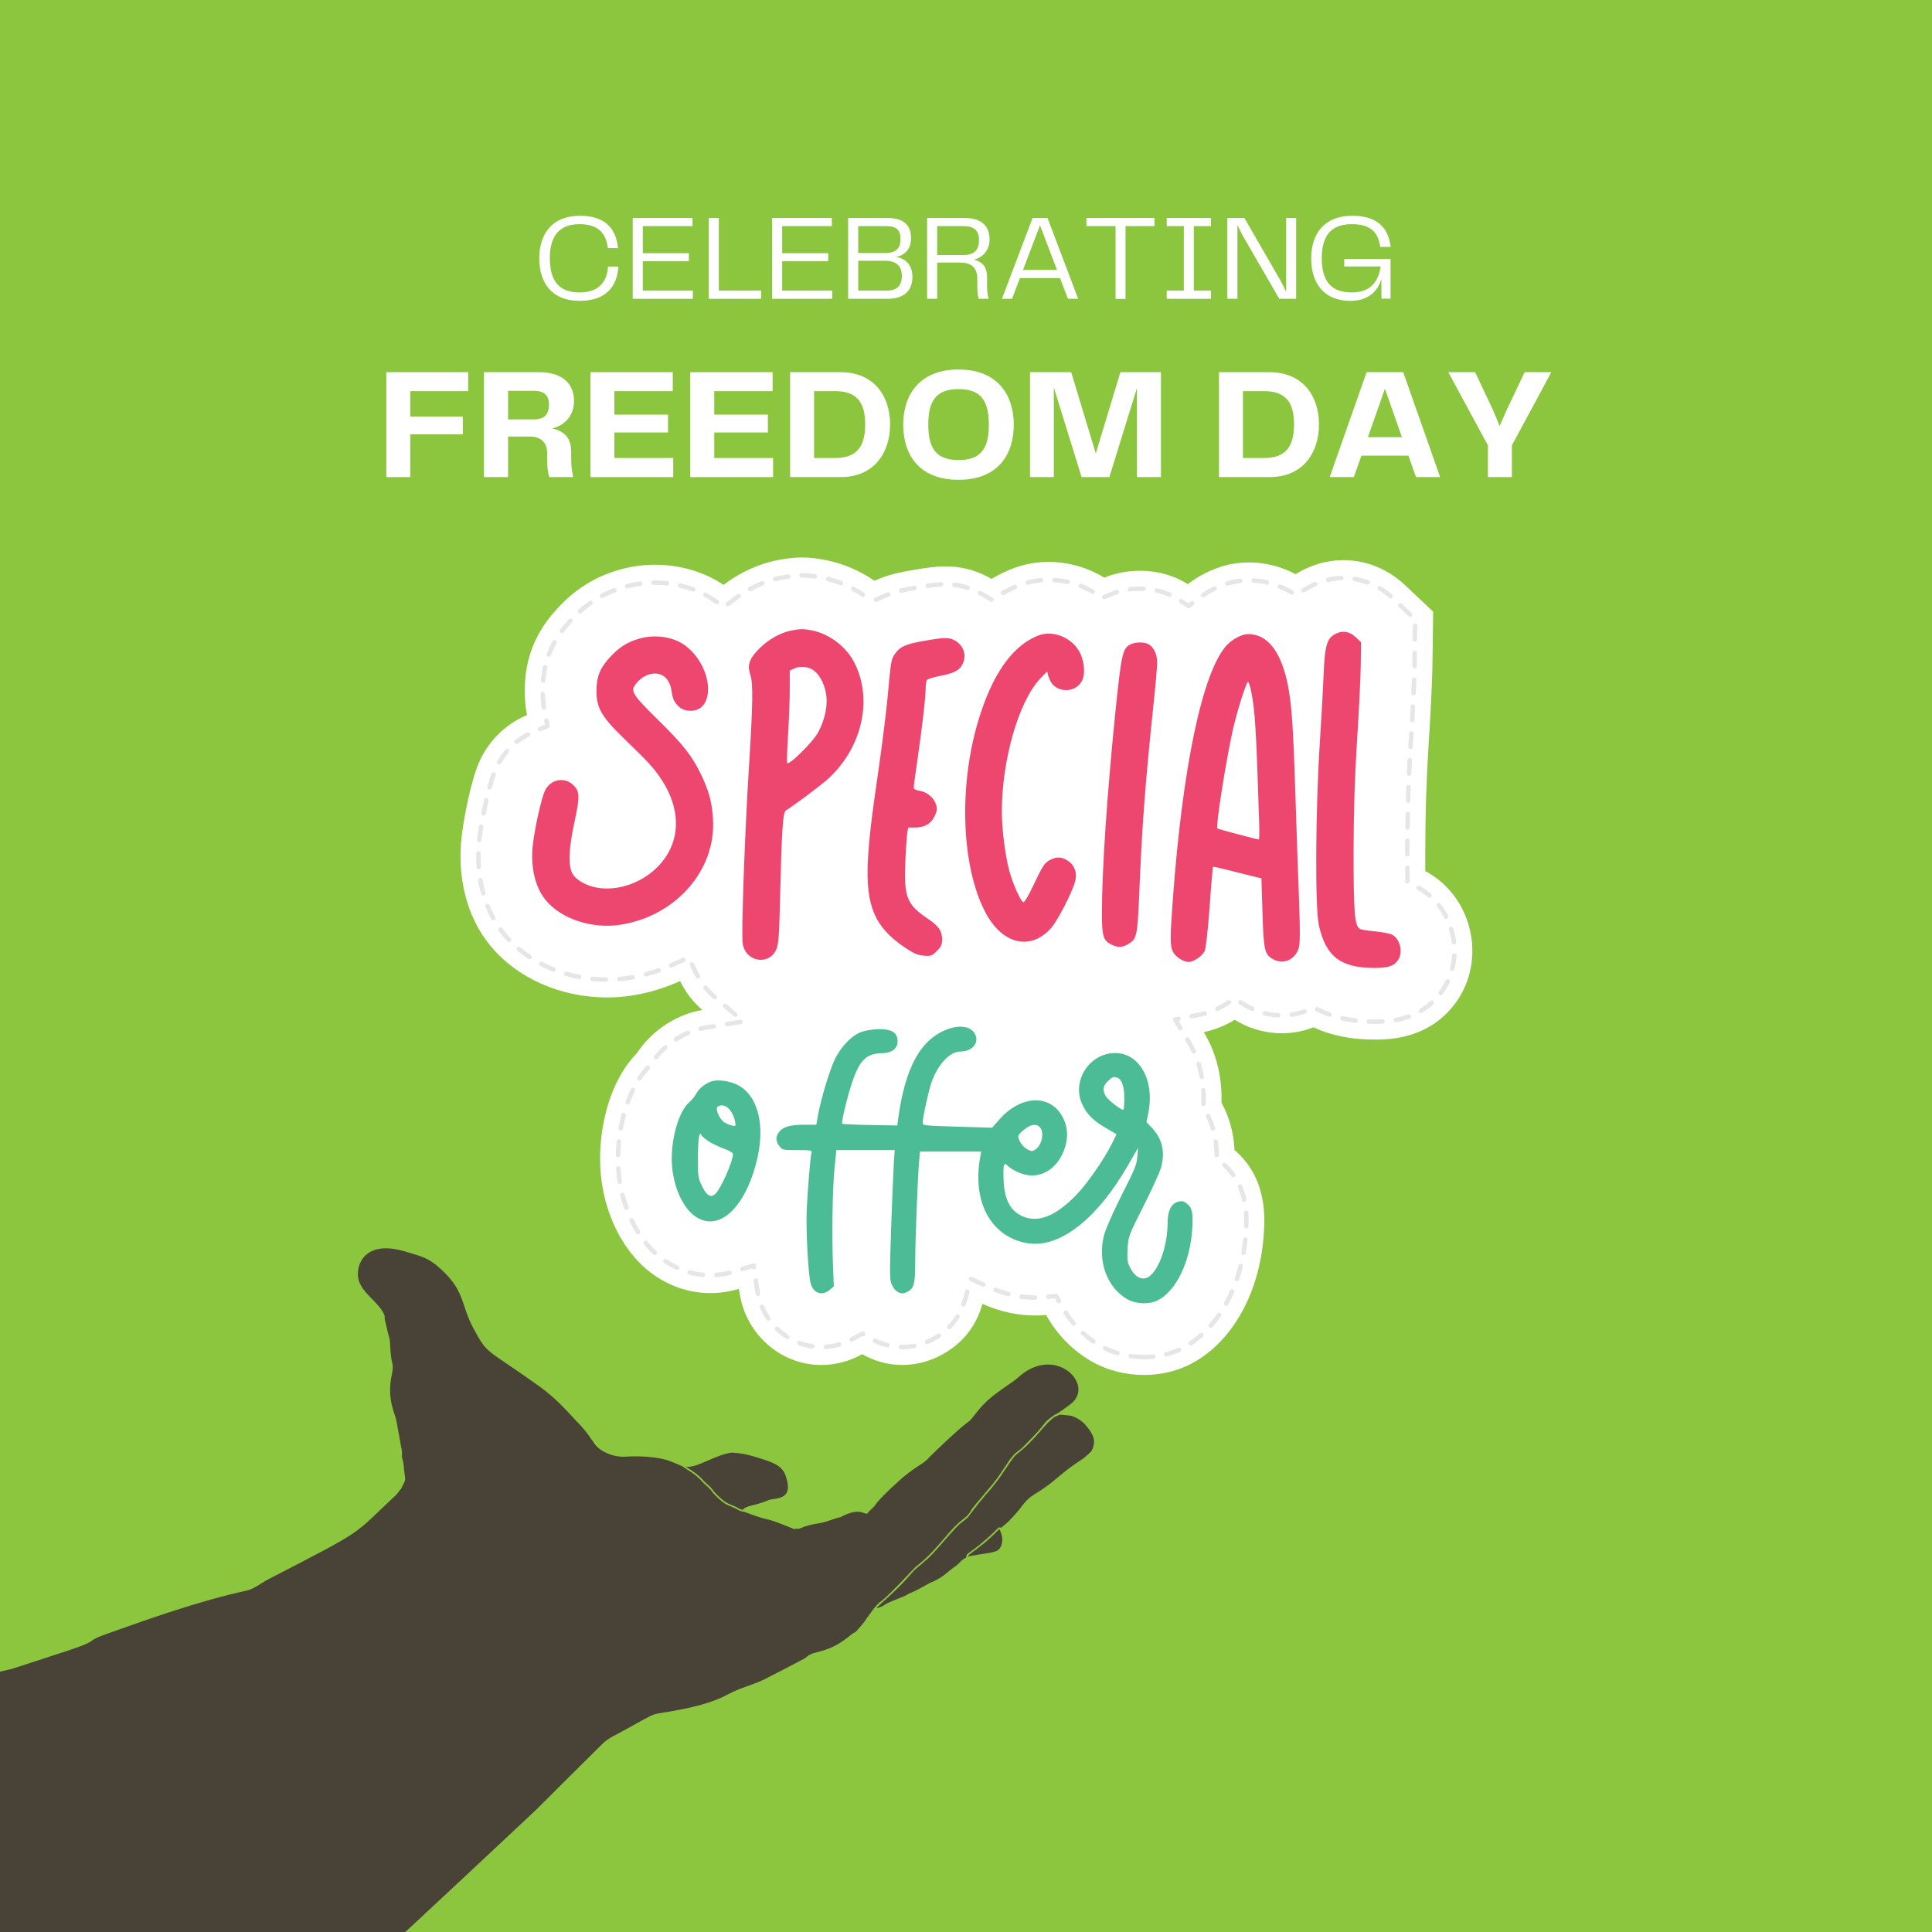 <svg xmlns="http://www.w3.org/2000/svg" xmlns:xlink="http://www.w3.org/1999/xlink" width="1080" zoomAndPan="magnify" viewBox="0 0 810 810" height="1080" preserveAspectRatio="xMidYMid meet" version="1.0"><defs><g/><clipPath id="f5a70ae46c"><path d="M 193 233.719 L 618 233.719 L 618 576.469 L 193 576.469 Z M 193 233.719 " clip-rule="nonzero"/></clipPath><clipPath id="d561ad7f72"><path d="M 287 609 L 331 609 L 331 634 L 287 634 Z M 287 609 " clip-rule="nonzero"/></clipPath><clipPath id="28d076d541"><path d="M 4.035 506.113 L 464.992 554.59 L 432.988 858.91 L -27.969 810.434 Z M 4.035 506.113 " clip-rule="nonzero"/></clipPath><clipPath id="9ceb8c9a5e"><path d="M 4.035 506.113 L 464.992 554.59 L 432.988 858.91 L -27.969 810.434 Z M 4.035 506.113 " clip-rule="nonzero"/></clipPath><clipPath id="0ce839dd85"><path d="M 0 523 L 453 523 L 453 810 L 0 810 Z M 0 523 " clip-rule="nonzero"/></clipPath><clipPath id="8938424b80"><path d="M 4.035 506.113 L 464.992 554.59 L 432.988 858.91 L -27.969 810.434 Z M 4.035 506.113 " clip-rule="nonzero"/></clipPath><clipPath id="1844f3fa36"><path d="M 4.035 506.113 L 464.992 554.59 L 432.988 858.91 L -27.969 810.434 Z M 4.035 506.113 " clip-rule="nonzero"/></clipPath><clipPath id="cda6dbf88d"><path d="M 367 593 L 459 593 L 459 675 L 367 675 Z M 367 593 " clip-rule="nonzero"/></clipPath><clipPath id="88ff9eae6e"><path d="M 4.035 506.113 L 464.992 554.59 L 432.988 858.91 L -27.969 810.434 Z M 4.035 506.113 " clip-rule="nonzero"/></clipPath><clipPath id="5132803b07"><path d="M 4.035 506.113 L 464.992 554.59 L 432.988 858.91 L -27.969 810.434 Z M 4.035 506.113 " clip-rule="nonzero"/></clipPath><clipPath id="74dcafb695"><path d="M 405 641 L 421 641 L 421 653 L 405 653 Z M 405 641 " clip-rule="nonzero"/></clipPath><clipPath id="6d113cf8c4"><path d="M 4.035 506.113 L 464.992 554.59 L 432.988 858.91 L -27.969 810.434 Z M 4.035 506.113 " clip-rule="nonzero"/></clipPath><clipPath id="bac479df81"><path d="M 4.035 506.113 L 464.992 554.59 L 432.988 858.91 L -27.969 810.434 Z M 4.035 506.113 " clip-rule="nonzero"/></clipPath></defs><rect x="-81" width="972" fill="#ffffff" y="-81" height="972" fill-opacity="1"/><rect x="-81" width="972" fill="#8cc63f" y="-81" height="972" fill-opacity="1"/><g clip-path="url(#f5a70ae46c)"><path fill="#ffffff" d="M 615.504 387.066 C 612.516 377.496 606.059 369.684 597.57 365.246 C 597.551 362 597.551 359.066 597.551 357.375 C 597.609 339.887 597.973 328.133 598.926 312.621 C 599.75 300.219 600.48 285.215 600.555 279.207 L 600.852 256.449 L 588.527 244.805 C 581.457 238.379 572.496 234.84 563.285 234.84 C 556.543 234.84 549.812 236.738 543.742 240.379 C 543.559 240.492 543.375 240.605 543.195 240.715 C 538.34 238.145 533.656 236.887 529.895 236.285 C 527.895 235.973 525.801 235.812 523.664 235.812 C 519.957 235.812 516.438 236.281 513.207 237.203 L 512.766 237.332 L 512.328 237.469 C 507.023 239.164 502.223 241.652 497.98 244.906 C 492.246 241.23 485.359 239.297 477.957 239.297 C 474.129 239.297 468.699 239.832 462.965 242.176 C 456.027 237.949 447.965 235.586 439.656 235.586 C 434.641 235.586 429.754 236.453 425.133 238.16 L 424.926 238.238 C 421.715 239.453 418.641 240.941 415.715 242.707 C 415.062 242.328 414.395 241.965 413.719 241.621 C 408.281 238.828 402.598 237.473 396.34 237.473 C 392.133 237.473 388.039 238.059 382.07 239.121 C 378.148 239.801 372.512 240.777 366.625 243.488 C 360.602 239.363 353.805 236.387 346.715 234.918 L 346.516 234.875 C 343.535 234.281 340.234 233.73 336.27 233.73 C 332.277 233.73 328.977 234.285 326.191 234.809 L 325.914 234.859 C 318.004 236.422 310.203 240.02 303.348 245.211 C 295.207 239.754 285.133 236.773 274.66 236.773 C 268.98 236.773 263.402 237.641 258.086 239.352 C 248.555 242.375 240.789 247.395 233.758 255.031 C 224.551 264.934 220.184 275.699 220.02 288.902 C 219.957 292.852 220.293 296.465 220.953 299.805 C 212.598 303.262 205.629 309.727 201.445 318.316 L 201.164 318.91 C 197.328 327.246 194.398 343.691 193.629 350.035 C 191.418 367.699 195.789 384.641 205.512 396.391 C 216.676 410.043 234.988 418.191 254.508 418.191 C 257.988 418.191 261.465 417.922 264.785 417.398 C 271.969 416.277 278.793 414.195 285.125 411.312 C 287.41 416.016 290.602 420.129 294.469 423.449 C 292.703 423.738 290.988 424.145 289.336 424.668 L 288.91 424.809 C 279.941 427.797 272.031 433.898 267.07 441.508 C 255.699 453.023 251.578 471.652 251.578 485.816 C 251.578 505.027 259.555 523.195 272.395 533.23 L 272.598 533.387 C 280.051 539.105 288.742 542.129 297.742 542.129 C 302.035 542.129 306.051 541.5 309.785 540.348 C 310.172 543.012 310.645 545.375 311.219 547.227 L 311.285 547.445 C 316 562.293 329.301 572.273 344.383 572.273 C 350.344 572.273 356.223 570.695 361.477 567.746 C 366.539 570.664 372.301 572.27 378.309 572.27 C 384.094 572.27 389.863 570.758 395.012 567.898 C 405.074 562.348 409.738 554.316 411.898 546.648 C 415.613 548.34 419.605 549.641 423.84 550.504 C 427.129 551.184 430.512 551.527 433.895 551.527 C 435.461 551.527 437.027 551.453 438.59 551.312 C 442.93 559.164 449.273 565.848 457.324 570.582 L 457.5 570.684 C 464.027 574.465 471.684 576.461 479.645 576.461 C 486.34 576.461 492.867 574.992 498.523 572.215 L 498.801 572.078 C 516.391 563.211 528.293 542.105 529.855 517.102 C 530.285 510.629 531.383 493.973 517.559 482.125 C 517.273 475.129 515.426 468.395 512.105 462.262 C 512.441 451.488 509.883 441.246 504.688 432.715 C 509.195 431.824 513.617 430.031 517.633 427.539 C 518.293 427.945 518.977 428.34 519.691 428.723 L 519.93 428.852 C 525.301 431.695 531.332 433.199 537.363 433.199 C 537.363 433.199 537.359 433.199 537.363 433.199 C 542.008 433.199 546.5 432.324 550.668 430.711 C 557.953 434.102 566.488 435.852 576.133 435.852 C 582.051 435.852 600.055 435.852 611.23 419.078 L 611.574 418.551 C 617.441 409.332 618.875 397.855 615.504 387.066 Z M 615.504 387.066 " fill-opacity="1" fill-rule="nonzero"/></g><path fill="#e6e6e6" d="M 479.645 569.887 C 477.711 569.887 475.777 569.746 473.895 569.477 C 473.379 569.402 473.023 568.926 473.098 568.41 C 473.172 567.898 473.652 567.535 474.164 567.617 C 477.16 568.051 480.305 568.129 483.344 567.824 C 483.859 567.785 484.32 568.148 484.375 568.664 C 484.426 569.18 484.047 569.641 483.531 569.695 C 482.25 569.82 480.941 569.887 479.645 569.887 Z M 488.98 568.711 C 488.562 568.711 488.18 568.43 488.07 568.008 C 487.941 567.508 488.242 566.992 488.746 566.863 C 490.543 566.395 492.277 565.785 493.902 565.051 C 494.375 564.84 494.934 565.047 495.148 565.52 C 495.359 565.992 495.152 566.547 494.68 566.762 C 492.953 567.543 491.117 568.188 489.215 568.68 C 489.137 568.703 489.059 568.711 488.98 568.711 Z M 468.531 568.262 C 468.441 568.262 468.352 568.25 468.258 568.223 C 466.398 567.656 464.59 566.945 462.879 566.105 C 462.414 565.879 462.223 565.316 462.449 564.852 C 462.68 564.383 463.242 564.191 463.707 564.422 C 465.328 565.215 467.043 565.891 468.805 566.426 C 469.301 566.578 469.582 567.102 469.43 567.598 C 469.309 568.004 468.934 568.262 468.531 568.262 Z M 378.309 565.695 L 377.684 565.688 C 377.164 565.676 376.754 565.242 376.766 564.727 C 376.777 564.207 377.219 563.793 377.727 563.809 L 378.309 563.816 C 379.914 563.816 381.535 563.66 383.129 563.348 C 383.641 563.246 384.133 563.582 384.23 564.09 C 384.328 564.602 383.996 565.094 383.488 565.191 C 381.777 565.523 380.035 565.695 378.309 565.695 Z M 346.246 565.633 C 345.758 565.633 345.344 565.254 345.309 564.758 C 345.273 564.242 345.664 563.793 346.18 563.754 C 347.973 563.629 349.77 563.309 351.527 562.805 C 352.027 562.664 352.547 562.949 352.688 563.449 C 352.832 563.945 352.543 564.469 352.043 564.609 C 350.164 565.152 348.234 565.492 346.312 565.629 C 346.289 565.629 346.27 565.633 346.246 565.633 Z M 340.625 565.43 C 340.582 565.43 340.535 565.426 340.488 565.418 C 338.57 565.141 336.672 564.656 334.848 563.973 C 334.359 563.793 334.113 563.25 334.297 562.766 C 334.477 562.277 335.02 562.035 335.504 562.215 C 337.203 562.848 338.973 563.301 340.758 563.559 C 341.27 563.633 341.629 564.109 341.555 564.625 C 341.484 565.09 341.086 565.43 340.625 565.43 Z M 372.129 564.945 C 372.055 564.945 371.98 564.938 371.906 564.918 C 370.016 564.457 368.176 563.789 366.426 562.934 C 365.961 562.707 365.766 562.145 365.996 561.68 C 366.223 561.215 366.785 561.016 367.25 561.246 C 368.879 562.043 370.594 562.664 372.352 563.094 C 372.855 563.219 373.164 563.727 373.039 564.23 C 372.934 564.656 372.551 564.945 372.129 564.945 Z M 499.211 564.105 C 498.906 564.105 498.605 563.957 498.426 563.684 C 498.141 563.25 498.258 562.668 498.691 562.383 C 500.188 561.391 501.656 560.266 503.047 559.031 C 503.438 558.688 504.031 558.723 504.375 559.113 C 504.719 559.5 504.684 560.094 504.293 560.438 C 502.832 561.73 501.297 562.91 499.727 563.949 C 499.566 564.055 499.387 564.105 499.211 564.105 Z M 388.691 563.57 C 388.324 563.57 387.977 563.355 387.824 562.996 C 387.621 562.52 387.848 561.969 388.324 561.766 C 389.207 561.391 390.082 560.965 390.926 560.5 C 391.691 560.078 392.422 559.637 393.121 559.172 C 393.551 558.887 394.137 559.004 394.422 559.434 C 394.707 559.867 394.59 560.449 394.16 560.734 C 393.418 561.227 392.645 561.695 391.836 562.141 C 390.938 562.641 390 563.098 389.055 563.496 C 388.934 563.547 388.812 563.57 388.691 563.57 Z M 458.449 563.332 C 458.266 563.332 458.078 563.277 457.918 563.164 C 456.348 562.078 454.832 560.875 453.41 559.586 C 453.023 559.238 452.996 558.645 453.344 558.258 C 453.691 557.875 454.285 557.848 454.672 558.195 C 456.031 559.43 457.484 560.578 458.984 561.621 C 459.41 561.914 459.52 562.5 459.223 562.926 C 459.039 563.191 458.746 563.332 458.449 563.332 Z M 357.012 562.559 C 356.672 562.559 356.344 562.375 356.176 562.051 C 355.938 561.59 356.117 561.023 356.578 560.785 C 356.832 560.652 357.086 560.516 357.34 560.375 L 361.066 558.281 C 361.355 558.117 361.711 558.121 361.996 558.285 L 362.398 558.516 C 362.848 558.777 363 559.352 362.742 559.801 C 362.492 560.227 361.965 560.387 361.523 560.18 L 358.258 562.012 C 357.988 562.164 357.719 562.312 357.441 562.453 C 357.305 562.523 357.156 562.559 357.012 562.559 Z M 330.145 561.52 C 329.969 561.52 329.793 561.473 329.637 561.371 C 328.012 560.332 326.48 559.117 325.086 557.754 C 324.715 557.391 324.707 556.797 325.066 556.426 C 325.434 556.055 326.027 556.051 326.395 556.41 C 327.699 557.684 329.129 558.816 330.648 559.789 C 331.086 560.066 331.215 560.648 330.934 561.086 C 330.758 561.363 330.453 561.52 330.145 561.52 Z M 397.992 557.328 C 397.754 557.328 397.516 557.238 397.332 557.055 C 396.961 556.691 396.957 556.098 397.324 555.727 C 398.594 554.441 399.723 553.012 400.676 551.48 C 400.945 551.039 401.527 550.902 401.969 551.176 C 402.41 551.449 402.543 552.031 402.27 552.469 C 401.242 554.121 400.027 555.664 398.66 557.047 C 398.477 557.234 398.234 557.328 397.992 557.328 Z M 507.641 556.68 C 507.418 556.68 507.199 556.602 507.02 556.445 C 506.629 556.105 506.59 555.512 506.934 555.121 C 508.125 553.766 509.27 552.297 510.332 550.766 C 510.629 550.34 511.215 550.23 511.641 550.531 C 512.066 550.824 512.172 551.41 511.875 551.836 C 510.77 553.43 509.582 554.949 508.344 556.359 C 508.16 556.57 507.898 556.68 507.641 556.68 Z M 450.121 555.785 C 449.855 555.785 449.59 555.676 449.406 555.453 C 448.168 554 447.012 552.449 445.969 550.844 C 445.688 550.406 445.809 549.824 446.246 549.543 C 446.68 549.258 447.262 549.383 447.543 549.82 C 448.543 551.359 449.652 552.844 450.836 554.238 C 451.172 554.633 451.125 555.227 450.73 555.562 C 450.551 555.711 450.336 555.785 450.121 555.785 Z M 322.133 553.711 C 321.832 553.711 321.535 553.566 321.355 553.297 C 320.27 551.707 319.332 549.988 318.57 548.199 C 318.367 547.723 318.59 547.172 319.066 546.969 C 319.543 546.762 320.094 546.984 320.297 547.465 C 321.012 549.141 321.891 550.75 322.906 552.242 C 323.199 552.672 323.086 553.254 322.66 553.547 C 322.496 553.656 322.312 553.711 322.133 553.711 Z M 403.922 547.852 C 403.812 547.852 403.703 547.832 403.598 547.793 C 403.109 547.617 402.859 547.078 403.039 546.59 C 403.305 545.867 403.543 545.121 403.762 544.355 L 404.633 541.262 C 404.773 540.762 405.293 540.477 405.789 540.613 C 406.289 540.754 406.582 541.27 406.441 541.77 L 405.57 544.867 C 405.34 545.68 405.086 546.469 404.805 547.234 C 404.664 547.617 404.305 547.852 403.922 547.852 Z M 514.07 547.453 C 513.918 547.453 513.762 547.414 513.617 547.336 C 513.164 547.086 513 546.516 513.25 546.059 C 514.129 544.473 514.949 542.797 515.699 541.082 C 515.906 540.609 516.461 540.391 516.934 540.598 C 517.41 540.809 517.629 541.359 517.422 541.836 C 516.648 543.602 515.801 545.328 514.895 546.969 C 514.723 547.277 514.402 547.453 514.07 547.453 Z M 443.938 546.391 C 443.605 546.391 443.285 546.215 443.113 545.906 L 442.266 544.367 L 439.625 544.613 C 439.117 544.648 438.652 544.281 438.605 543.766 C 438.555 543.246 438.938 542.789 439.453 542.742 L 442.703 542.441 C 443.082 542.406 443.43 542.598 443.613 542.922 L 444.758 545 C 445.012 545.453 444.844 546.023 444.391 546.273 C 444.246 546.355 444.09 546.391 443.938 546.391 Z M 433.918 544.953 L 433.895 544.953 C 431.98 544.953 430.055 544.824 428.172 544.574 C 427.66 544.504 427.297 544.031 427.367 543.52 C 427.434 543.004 427.91 542.648 428.422 542.711 C 430.223 542.953 432.062 543.074 433.895 543.074 C 434.41 543.074 434.844 543.496 434.844 544.012 C 434.844 544.531 434.438 544.953 433.918 544.953 Z M 422.773 543.484 C 422.695 543.484 422.617 543.477 422.535 543.457 C 420.664 542.973 418.824 542.379 417.07 541.695 C 416.586 541.508 416.348 540.965 416.535 540.48 C 416.723 539.996 417.27 539.754 417.75 539.945 C 419.438 540.602 421.207 541.172 423.008 541.637 C 423.508 541.766 423.812 542.281 423.68 542.781 C 423.57 543.207 423.191 543.484 422.773 543.484 Z M 317.766 543.402 C 317.328 543.402 316.938 543.094 316.848 542.648 C 316.672 541.773 316.48 540.703 316.293 539.402 L 315.949 537.031 C 315.875 536.52 316.23 536.043 316.742 535.969 C 317.258 535.883 317.734 536.25 317.809 536.762 L 318.152 539.133 C 318.336 540.391 318.516 541.43 318.688 542.273 C 318.793 542.785 318.465 543.277 317.957 543.383 C 317.891 543.395 317.828 543.402 317.766 543.402 Z M 412.25 539.492 C 412.121 539.492 411.988 539.465 411.863 539.406 L 406.734 537.07 C 406.262 536.855 406.055 536.301 406.27 535.828 C 406.484 535.355 407.043 535.148 407.512 535.363 L 412.641 537.699 C 413.113 537.914 413.32 538.473 413.105 538.941 C 412.949 539.289 412.609 539.492 412.25 539.492 Z M 518.59 537.145 C 518.488 537.145 518.387 537.129 518.289 537.094 C 517.797 536.926 517.531 536.395 517.699 535.902 C 518.285 534.172 518.812 532.375 519.266 530.57 C 519.395 530.066 519.902 529.758 520.406 529.887 C 520.91 530.016 521.215 530.523 521.086 531.027 C 520.621 532.883 520.078 534.727 519.477 536.504 C 519.348 536.895 518.98 537.145 518.59 537.145 Z M 300.332 535.461 C 299.848 535.461 299.434 535.082 299.398 534.59 C 299.359 534.074 299.75 533.621 300.266 533.582 C 302.102 533.449 303.918 533.16 305.664 532.723 C 306.168 532.602 306.68 532.902 306.805 533.406 C 306.93 533.91 306.625 534.422 306.121 534.547 C 304.27 535.008 302.348 535.312 300.402 535.457 C 300.379 535.457 300.355 535.461 300.332 535.461 Z M 294.707 535.414 C 294.676 535.414 294.648 535.414 294.617 535.41 C 292.699 535.227 290.785 534.879 288.922 534.367 C 288.422 534.23 288.125 533.711 288.266 533.211 C 288.402 532.711 288.918 532.418 289.418 532.555 C 291.176 533.039 292.984 533.367 294.793 533.539 C 295.309 533.59 295.688 534.047 295.641 534.562 C 295.594 535.051 295.184 535.414 294.707 535.414 Z M 311.293 532.961 C 310.891 532.961 310.52 532.699 310.395 532.297 C 310.242 531.801 310.52 531.273 311.016 531.125 L 315.684 529.684 C 315.945 529.602 316.23 529.641 316.465 529.785 C 316.695 529.934 316.852 530.172 316.891 530.445 L 317 531.188 C 317.074 531.699 316.719 532.176 316.203 532.25 C 315.809 532.312 315.438 532.109 315.25 531.781 L 311.57 532.918 C 311.477 532.945 311.383 532.961 311.293 532.961 Z M 283.887 532.457 C 283.754 532.457 283.617 532.426 283.492 532.367 C 281.766 531.562 280.074 530.605 278.465 529.516 C 278.035 529.227 277.922 528.641 278.215 528.211 C 278.504 527.781 279.09 527.668 279.516 527.961 C 281.047 528.992 282.648 529.902 284.285 530.664 C 284.754 530.883 284.957 531.441 284.738 531.914 C 284.578 532.254 284.242 532.457 283.887 532.457 Z M 521.344 526.227 C 521.293 526.227 521.238 526.223 521.184 526.215 C 520.672 526.125 520.328 525.641 520.418 525.129 C 520.73 523.316 520.984 521.461 521.172 519.609 C 521.223 519.094 521.676 518.723 522.199 518.77 C 522.715 518.824 523.094 519.281 523.039 519.797 C 522.852 521.691 522.59 523.594 522.27 525.449 C 522.191 525.906 521.793 526.227 521.344 526.227 Z M 274.586 526.172 C 274.355 526.172 274.129 526.09 273.945 525.918 C 272.57 524.641 271.25 523.223 270.02 521.703 C 269.691 521.301 269.754 520.711 270.156 520.383 C 270.559 520.055 271.152 520.117 271.477 520.52 C 272.652 521.969 273.914 523.324 275.227 524.547 C 275.605 524.898 275.629 525.492 275.273 525.871 C 275.09 526.07 274.836 526.172 274.586 526.172 Z M 267.484 517.465 C 267.172 517.465 266.863 517.309 266.688 517.023 C 265.691 515.43 264.762 513.738 263.926 511.992 C 263.703 511.523 263.902 510.965 264.367 510.738 C 264.836 510.516 265.398 510.711 265.621 511.18 C 266.426 512.863 267.32 514.492 268.277 516.027 C 268.555 516.469 268.418 517.047 267.98 517.324 C 267.824 517.418 267.652 517.465 267.484 517.465 Z M 522.504 515.023 C 522.488 515.023 522.477 515.023 522.461 515.023 C 521.945 515 521.543 514.562 521.562 514.047 C 521.594 513.324 521.613 512.547 521.613 511.723 C 521.613 510.719 521.582 509.645 521.5 508.52 C 521.465 508 521.852 507.551 522.371 507.516 C 522.895 507.48 523.34 507.867 523.375 508.383 C 523.461 509.555 523.492 510.676 523.492 511.723 C 523.492 512.574 523.473 513.379 523.441 514.121 C 523.418 514.629 523.004 515.023 522.504 515.023 Z M 262.609 507.324 C 262.223 507.324 261.859 507.086 261.723 506.703 C 261.086 504.926 260.527 503.082 260.055 501.227 C 259.93 500.723 260.234 500.215 260.738 500.086 C 261.242 499.965 261.75 500.262 261.879 500.766 C 262.332 502.562 262.875 504.348 263.492 506.07 C 263.668 506.559 263.414 507.094 262.926 507.27 C 262.82 507.309 262.715 507.324 262.609 507.324 Z M 521.617 503.82 C 521.191 503.82 520.805 503.523 520.703 503.09 C 520.285 501.27 519.715 499.527 519.008 497.91 C 518.797 497.434 519.016 496.879 519.492 496.672 C 519.965 496.461 520.52 496.68 520.727 497.156 C 521.48 498.879 522.09 500.734 522.535 502.668 C 522.652 503.176 522.336 503.68 521.828 503.797 C 521.758 503.812 521.688 503.82 521.617 503.82 Z M 259.84 496.418 C 259.387 496.418 258.984 496.086 258.914 495.625 C 258.621 493.754 258.41 491.84 258.285 489.941 C 258.254 489.426 258.645 488.977 259.164 488.945 C 259.695 488.922 260.129 489.305 260.16 489.82 C 260.281 491.66 260.484 493.516 260.77 495.332 C 260.848 495.844 260.5 496.324 259.988 496.406 C 259.938 496.414 259.887 496.418 259.84 496.418 Z M 517.094 493.578 C 516.801 493.578 516.512 493.441 516.328 493.188 C 515.285 491.73 514.074 490.367 512.723 489.129 C 512.34 488.781 512.312 488.188 512.664 487.805 C 513.012 487.422 513.605 487.395 513.988 487.742 C 515.438 489.066 516.738 490.531 517.855 492.094 C 518.156 492.516 518.059 493.102 517.637 493.402 C 517.473 493.523 517.281 493.578 517.094 493.578 Z M 510.129 485.195 C 509.625 485.195 509.211 484.797 509.188 484.293 L 509.113 482.473 C 509.062 481.234 508.949 479.984 508.781 478.77 C 508.707 478.254 509.066 477.777 509.582 477.707 C 510.09 477.633 510.57 477.992 510.641 478.508 C 510.82 479.785 510.938 481.094 510.992 482.395 L 511.066 484.215 C 511.086 484.734 510.684 485.172 510.168 485.191 C 510.152 485.195 510.141 485.195 510.129 485.195 Z M 259.109 485.188 L 259.086 485.188 C 258.57 485.176 258.16 484.746 258.172 484.227 C 258.215 482.355 258.336 480.438 258.531 478.527 C 258.582 478.012 259.035 477.641 259.559 477.688 C 260.078 477.742 260.453 478.203 260.398 478.719 C 260.211 480.582 260.09 482.449 260.047 484.27 C 260.035 484.781 259.617 485.188 259.109 485.188 Z M 508.52 474.074 C 508.113 474.074 507.738 473.812 507.617 473.402 C 507.102 471.656 506.445 469.93 505.668 468.27 C 505.449 467.801 505.652 467.242 506.121 467.023 C 506.59 466.809 507.152 467.004 507.371 467.477 C 508.188 469.219 508.875 471.035 509.422 472.871 C 509.566 473.367 509.285 473.891 508.785 474.035 C 508.695 474.062 508.605 474.074 508.52 474.074 Z M 260.25 473.98 C 260.195 473.98 260.137 473.977 260.082 473.969 C 259.57 473.875 259.23 473.387 259.324 472.875 C 259.664 470.984 260.078 469.105 260.559 467.301 C 260.691 466.797 261.203 466.5 261.707 466.633 C 262.207 466.766 262.508 467.277 262.375 467.781 C 261.91 469.539 261.504 471.363 261.172 473.207 C 261.09 473.664 260.695 473.98 260.25 473.98 Z M 504.57 463.668 C 504.562 463.668 504.551 463.668 504.543 463.664 C 504.023 463.648 503.617 463.215 503.633 462.699 L 503.652 461.996 C 503.672 461.453 503.68 460.906 503.68 460.363 C 503.68 459.285 503.645 458.215 503.578 457.156 C 503.547 456.637 503.938 456.191 504.457 456.156 C 504.965 456.121 505.422 456.52 505.453 457.035 C 505.523 458.137 505.559 459.246 505.559 460.363 C 505.559 460.926 505.551 461.492 505.531 462.055 L 505.508 462.758 C 505.492 463.266 505.074 463.668 504.57 463.668 Z M 263.148 463.102 C 263.039 463.102 262.934 463.082 262.824 463.043 C 262.34 462.867 262.086 462.328 262.266 461.84 C 262.938 459.996 263.691 458.219 264.508 456.562 C 264.734 456.098 265.301 455.906 265.766 456.133 C 266.23 456.363 266.422 456.926 266.191 457.391 C 265.406 458.988 264.68 460.703 264.031 462.484 C 263.891 462.863 263.531 463.102 263.148 463.102 Z M 268.145 453.023 C 267.965 453.023 267.785 452.973 267.625 452.867 C 267.191 452.582 267.074 451.996 267.359 451.566 C 268.457 449.914 269.652 448.383 270.91 447.008 C 271.262 446.625 271.855 446.602 272.238 446.949 C 272.621 447.301 272.645 447.895 272.293 448.277 C 271.102 449.578 269.969 451.035 268.926 452.605 C 268.746 452.875 268.449 453.023 268.145 453.023 Z M 503.836 452.445 C 503.391 452.445 502.996 452.125 502.914 451.672 C 502.582 449.848 502.141 448.047 501.605 446.312 C 501.449 445.82 501.727 445.293 502.223 445.137 C 502.715 444.984 503.242 445.262 503.398 445.758 C 503.957 447.559 504.418 449.438 504.762 451.34 C 504.855 451.848 504.516 452.336 504.004 452.43 C 503.949 452.441 503.891 452.445 503.836 452.445 Z M 275.082 444.172 C 274.875 444.172 274.672 444.105 274.496 443.969 C 274.09 443.645 274.023 443.055 274.348 442.648 C 275.531 441.156 276.867 439.742 278.316 438.438 C 278.703 438.09 279.297 438.125 279.645 438.512 C 279.992 438.895 279.957 439.488 279.574 439.836 C 278.199 441.07 276.938 442.406 275.816 443.816 C 275.633 444.051 275.359 444.172 275.082 444.172 Z M 500.484 441.719 C 500.129 441.719 499.789 441.516 499.629 441.172 C 498.984 439.773 498.258 438.406 497.469 437.109 L 496.988 436.32 C 496.719 435.879 496.859 435.301 497.301 435.031 C 497.746 434.758 498.324 434.902 498.594 435.344 L 499.074 436.133 C 499.898 437.488 500.66 438.922 501.336 440.387 C 501.555 440.859 501.348 441.414 500.879 441.633 C 500.75 441.691 500.617 441.719 500.484 441.719 Z M 283.422 436.66 C 283.113 436.66 282.812 436.512 282.633 436.23 C 282.352 435.797 282.477 435.215 282.91 434.934 C 284.539 433.883 286.25 432.965 288.004 432.195 C 288.477 431.984 289.031 432.203 289.238 432.68 C 289.449 433.156 289.23 433.707 288.758 433.918 C 287.098 434.645 285.473 435.516 283.93 436.512 C 283.773 436.613 283.598 436.66 283.422 436.66 Z M 293.711 432.195 C 293.281 432.195 292.895 431.902 292.797 431.465 C 292.68 430.961 292.992 430.457 293.5 430.34 C 294.16 430.188 294.84 430.051 295.531 429.938 L 299.109 429.352 C 299.621 429.266 300.105 429.617 300.188 430.129 C 300.273 430.641 299.926 431.125 299.414 431.207 L 295.836 431.793 C 295.184 431.898 294.543 432.027 293.922 432.172 C 293.852 432.188 293.781 432.195 293.711 432.195 Z M 494.859 431.961 C 494.543 431.961 494.234 431.801 494.059 431.512 L 491.867 427.914 C 491.707 427.652 491.688 427.328 491.809 427.047 C 491.934 426.766 492.188 426.562 492.488 426.504 L 493.887 426.227 C 494.395 426.125 494.891 426.457 494.992 426.969 C 495.094 427.477 494.762 427.969 494.25 428.07 L 494.172 428.086 L 495.66 430.531 C 495.934 430.977 495.789 431.555 495.348 431.824 C 495.195 431.918 495.027 431.961 494.859 431.961 Z M 304.82 430.309 C 304.371 430.309 303.973 429.984 303.895 429.523 C 303.812 429.012 304.16 428.527 304.672 428.445 L 310.234 427.535 C 310.75 427.457 311.227 427.797 311.312 428.309 C 311.395 428.824 311.047 429.305 310.535 429.391 L 304.973 430.297 C 304.922 430.305 304.871 430.309 304.82 430.309 Z M 576.133 429.277 C 575.391 429.277 574.648 429.266 573.922 429.242 C 573.402 429.227 572.996 428.793 573.012 428.273 C 573.027 427.754 573.473 427.371 573.98 427.363 C 574.695 427.387 575.387 427.332 576.152 427.398 C 577.055 427.398 578.207 427.398 579.543 427.336 C 580.039 427.281 580.5 427.707 580.527 428.23 C 580.551 428.746 580.148 429.188 579.633 429.211 C 578.254 429.277 577.062 429.277 576.133 429.277 Z M 568.332 428.82 C 568.297 428.82 568.258 428.82 568.219 428.816 C 566.285 428.582 564.383 428.25 562.574 427.84 C 562.066 427.723 561.75 427.219 561.867 426.715 C 561.98 426.211 562.484 425.891 562.988 426.008 C 564.738 426.406 566.574 426.723 568.445 426.949 C 568.961 427.012 569.328 427.48 569.266 427.996 C 569.207 428.473 568.801 428.82 568.332 428.82 Z M 585.188 428.59 C 584.742 428.59 584.348 428.273 584.266 427.82 C 584.172 427.309 584.512 426.82 585.02 426.727 C 586.871 426.391 588.652 425.918 590.312 425.32 C 590.801 425.141 591.34 425.398 591.516 425.883 C 591.691 426.371 591.438 426.91 590.949 427.086 C 589.191 427.719 587.309 428.219 585.359 428.574 C 585.301 428.586 585.246 428.59 585.188 428.59 Z M 499.598 427 C 499.16 427 498.766 426.688 498.68 426.242 C 498.578 425.73 498.91 425.238 499.418 425.137 L 503.055 424.422 C 503.656 424.301 504.262 424.16 504.871 423.996 C 505.371 423.867 505.887 424.16 506.02 424.66 C 506.156 425.16 505.859 425.676 505.359 425.812 C 504.711 425.984 504.062 426.137 503.418 426.266 L 499.781 426.98 C 499.719 426.992 499.66 427 499.598 427 Z M 535.879 426.586 C 535.863 426.586 535.848 426.586 535.832 426.586 C 533.906 426.488 531.973 426.203 530.086 425.738 C 529.582 425.613 529.277 425.105 529.398 424.602 C 529.523 424.098 530.035 423.789 530.535 423.914 C 532.305 424.348 534.121 424.617 535.926 424.707 C 536.445 424.734 536.844 425.176 536.816 425.695 C 536.793 426.195 536.375 426.586 535.879 426.586 Z M 308.277 426.34 C 308.062 426.34 307.844 426.266 307.668 426.113 L 303.391 422.441 C 302.996 422.105 302.953 421.512 303.289 421.117 C 303.629 420.727 304.223 420.68 304.613 421.016 L 308.891 424.688 C 309.285 425.023 309.328 425.617 308.992 426.012 C 308.805 426.227 308.543 426.34 308.277 426.34 Z M 541.5 426.332 C 541.039 426.332 540.637 425.992 540.57 425.523 C 540.496 425.012 540.855 424.535 541.367 424.461 C 543.156 424.207 544.938 423.777 546.66 423.18 C 547.148 423.004 547.684 423.266 547.855 423.758 C 548.023 424.246 547.766 424.781 547.277 424.953 C 545.441 425.59 543.543 426.051 541.633 426.324 C 541.59 426.328 541.543 426.332 541.5 426.332 Z M 557.375 426.289 C 557.27 426.289 557.16 426.27 557.055 426.234 C 555.816 425.789 554.598 425.289 553.441 424.75 L 551.797 423.984 C 551.328 423.766 551.125 423.207 551.344 422.738 C 551.562 422.266 552.121 422.066 552.59 422.281 L 554.234 423.047 C 555.34 423.562 556.504 424.039 557.691 424.465 C 558.18 424.641 558.434 425.18 558.258 425.668 C 558.121 426.051 557.758 426.289 557.375 426.289 Z M 595.727 424.75 C 595.402 424.75 595.094 424.586 594.918 424.289 C 594.652 423.844 594.797 423.27 595.242 423.004 C 596.805 422.074 598.273 420.988 599.613 419.77 C 599.996 419.422 600.59 419.449 600.938 419.832 C 601.289 420.215 601.262 420.809 600.875 421.16 C 599.445 422.461 597.875 423.625 596.203 424.617 C 596.055 424.707 595.887 424.75 595.727 424.75 Z M 524.996 423.914 C 524.867 423.914 524.734 423.887 524.605 423.828 C 524.066 423.582 523.531 423.32 523.008 423.043 L 522.777 422.922 C 522.215 422.613 521.629 422.277 521.062 421.934 L 519.59 421.031 C 519.148 420.762 519.008 420.184 519.277 419.738 C 519.551 419.297 520.125 419.156 520.57 419.43 L 522.043 420.332 C 522.578 420.66 523.137 420.977 523.668 421.266 L 523.887 421.383 C 524.379 421.645 524.879 421.891 525.387 422.121 C 525.859 422.336 526.066 422.895 525.852 423.367 C 525.695 423.711 525.352 423.914 524.996 423.914 Z M 510.391 423.887 C 510.039 423.887 509.703 423.688 509.543 423.348 C 509.32 422.879 509.52 422.32 509.988 422.098 C 511.074 421.582 512.145 420.996 513.172 420.359 L 514.789 419.355 C 515.227 419.082 515.805 419.219 516.082 419.66 C 516.355 420.102 516.219 420.68 515.777 420.953 L 514.164 421.957 C 513.078 422.629 511.945 423.25 510.793 423.793 C 510.664 423.855 510.527 423.887 510.391 423.887 Z M 299.727 419 C 299.508 419 299.293 418.926 299.113 418.773 L 298.754 418.461 C 297.406 417.305 296.152 416.027 295.031 414.668 C 294.699 414.27 294.758 413.676 295.156 413.348 C 295.559 413.02 296.148 413.074 296.48 413.473 C 297.535 414.75 298.711 415.949 299.977 417.035 L 300.336 417.348 C 300.73 417.684 300.777 418.277 300.438 418.672 C 300.254 418.887 299.988 419 299.727 419 Z M 604.008 417.23 C 603.816 417.23 603.621 417.172 603.453 417.047 C 603.035 416.734 602.945 416.148 603.254 415.73 C 603.559 415.324 603.855 414.898 604.148 414.461 L 604.445 414.004 C 605.043 413.07 605.59 412.078 606.07 411.07 C 606.297 410.605 606.855 410.402 607.324 410.629 C 607.793 410.852 607.992 411.414 607.766 411.879 C 607.254 412.957 606.668 414.016 606.027 415.023 L 605.715 415.496 C 605.402 415.969 605.086 416.418 604.766 416.852 C 604.582 417.098 604.297 417.23 604.008 417.23 Z M 254.039 411.617 L 254.031 411.617 C 252.125 411.602 250.203 411.5 248.32 411.316 C 247.801 411.266 247.426 410.805 247.477 410.289 C 247.527 409.773 247.984 409.398 248.504 409.445 C 250.328 409.625 252.195 409.723 254.047 409.738 C 254.566 409.742 254.98 410.164 254.977 410.684 C 254.977 411.199 254.555 411.617 254.039 411.617 Z M 259.668 411.395 C 259.188 411.395 258.777 411.027 258.734 410.539 C 258.688 410.02 259.07 409.566 259.59 409.52 C 260.895 409.406 262.203 409.246 263.484 409.043 C 264.02 408.961 264.555 408.871 265.086 408.777 C 265.598 408.684 266.086 409.023 266.176 409.535 C 266.27 410.043 265.93 410.535 265.418 410.625 C 264.871 410.723 264.324 410.816 263.773 410.902 C 262.453 411.109 261.102 411.273 259.75 411.391 C 259.723 411.395 259.695 411.395 259.668 411.395 Z M 242.832 410.52 C 242.773 410.52 242.715 410.512 242.656 410.5 C 240.785 410.145 238.914 409.695 237.09 409.168 C 236.594 409.023 236.305 408.5 236.449 408.004 C 236.594 407.504 237.117 407.219 237.613 407.363 C 239.379 407.875 241.195 408.309 243.008 408.656 C 243.516 408.754 243.852 409.246 243.754 409.754 C 243.668 410.203 243.273 410.52 242.832 410.52 Z M 292.598 410.352 C 292.27 410.352 291.945 410.176 291.773 409.867 C 291.52 409.398 291.273 408.926 291.039 408.441 L 289.258 404.773 C 289.031 404.305 289.223 403.742 289.691 403.516 C 290.156 403.293 290.719 403.484 290.945 403.953 L 292.727 407.621 C 292.949 408.074 293.18 408.523 293.422 408.961 C 293.672 409.418 293.504 409.988 293.051 410.238 C 292.906 410.316 292.75 410.352 292.598 410.352 Z M 270.754 409.426 C 270.336 409.426 269.957 409.145 269.844 408.723 C 269.715 408.223 270.012 407.711 270.516 407.578 C 272.305 407.105 274.094 406.555 275.832 405.949 C 276.32 405.773 276.855 406.035 277.027 406.523 C 277.199 407.012 276.941 407.547 276.453 407.719 C 274.668 408.344 272.832 408.906 270.992 409.395 C 270.914 409.414 270.832 409.426 270.754 409.426 Z M 232.02 407.375 C 231.906 407.375 231.789 407.355 231.676 407.309 C 229.895 406.602 228.141 405.801 226.465 404.93 C 226.004 404.691 225.824 404.125 226.062 403.664 C 226.301 403.203 226.867 403.023 227.328 403.262 C 228.949 404.105 230.645 404.879 232.367 405.566 C 232.852 405.758 233.086 406.301 232.895 406.785 C 232.746 407.152 232.395 407.375 232.02 407.375 Z M 608.84 407.125 C 608.762 407.125 608.684 407.117 608.605 407.098 C 608.102 406.969 607.801 406.457 607.93 405.953 C 608.379 404.207 608.664 402.395 608.781 400.57 C 608.812 400.051 609.266 399.664 609.777 399.691 C 610.297 399.727 610.688 400.172 610.656 400.688 C 610.535 402.629 610.227 404.559 609.75 406.422 C 609.641 406.844 609.258 407.125 608.84 407.125 Z M 281.379 405.699 C 281.02 405.699 280.676 405.492 280.52 405.145 C 280.309 404.668 280.523 404.113 280.996 403.902 L 286.121 401.57 C 286.59 401.355 287.148 401.566 287.363 402.039 C 287.578 402.508 287.371 403.066 286.898 403.281 L 281.762 405.617 C 281.637 405.672 281.508 405.699 281.379 405.699 Z M 222.039 402.18 C 221.859 402.18 221.68 402.129 221.52 402.023 C 219.914 400.961 218.367 399.809 216.918 398.598 C 216.52 398.266 216.469 397.672 216.801 397.273 C 217.133 396.875 217.727 396.82 218.125 397.156 C 219.516 398.324 221.008 399.434 222.559 400.457 C 222.988 400.742 223.109 401.328 222.82 401.758 C 222.641 402.031 222.344 402.18 222.039 402.18 Z M 609.559 395.941 C 609.09 395.941 608.684 395.594 608.625 395.117 C 608.41 393.32 608.027 391.52 607.492 389.773 C 607.344 389.277 607.621 388.75 608.117 388.602 C 608.613 388.445 609.137 388.727 609.289 389.223 C 609.855 391.078 610.262 392.984 610.492 394.891 C 610.555 395.406 610.188 395.875 609.672 395.938 C 609.633 395.941 609.594 395.941 609.559 395.941 Z M 213.418 394.953 C 213.168 394.953 212.922 394.855 212.734 394.66 C 211.996 393.871 211.285 393.062 210.605 392.23 C 210.07 391.59 209.555 390.926 209.059 390.242 C 208.75 389.824 208.844 389.238 209.262 388.93 C 209.68 388.621 210.27 388.715 210.574 389.133 C 211.051 389.785 211.543 390.418 212.055 391.035 C 212.711 391.84 213.395 392.617 214.105 393.371 C 214.461 393.75 214.441 394.344 214.062 394.699 C 213.883 394.871 213.652 394.953 213.418 394.953 Z M 206.801 385.875 C 206.469 385.875 206.148 385.699 205.977 385.387 C 205.074 383.734 204.25 381.988 203.531 380.191 C 203.34 379.707 203.574 379.16 204.055 378.969 C 204.535 378.777 205.082 379.012 205.273 379.492 C 205.969 381.219 206.758 382.898 207.625 384.484 C 207.875 384.938 207.707 385.512 207.254 385.758 C 207.109 385.836 206.953 385.875 206.801 385.875 Z M 606.277 385.223 C 605.938 385.223 605.609 385.035 605.441 384.715 C 604.605 383.086 603.617 381.539 602.504 380.121 C 602.188 379.715 602.258 379.125 602.664 378.805 C 603.074 378.484 603.664 378.555 603.984 378.965 C 605.168 380.477 606.223 382.121 607.113 383.852 C 607.352 384.312 607.168 384.879 606.707 385.117 C 606.57 385.188 606.422 385.223 606.277 385.223 Z M 599.355 376.414 C 599.141 376.414 598.922 376.34 598.746 376.188 C 597.371 375.008 595.867 373.961 594.285 373.082 C 593.832 372.828 593.668 372.258 593.922 371.805 C 594.176 371.348 594.746 371.188 595.199 371.438 C 596.895 372.383 598.496 373.5 599.969 374.762 C 600.363 375.102 600.41 375.695 600.07 376.086 C 599.883 376.305 599.621 376.414 599.355 376.414 Z M 202.609 375.445 C 202.195 375.445 201.82 375.172 201.703 374.758 C 201.203 372.945 200.785 371.066 200.465 369.164 C 200.379 368.656 200.727 368.168 201.238 368.082 C 201.746 368.004 202.234 368.34 202.32 368.852 C 202.629 370.691 203.031 372.508 203.516 374.258 C 203.652 374.754 203.359 375.273 202.859 375.41 C 202.777 375.434 202.691 375.445 202.609 375.445 Z M 590.082 370.379 C 589.562 370.379 589.145 369.961 589.141 369.445 L 589.109 363.809 C 589.105 363.289 589.523 362.867 590.043 362.863 L 590.047 362.863 C 590.566 362.863 590.984 363.281 590.988 363.801 L 591.02 369.434 C 591.023 369.953 590.605 370.375 590.086 370.379 Z M 200.727 364.355 C 200.238 364.355 199.828 363.98 199.793 363.484 C 199.688 362.027 199.637 360.539 199.637 359.051 C 199.637 358.625 199.641 358.195 199.648 357.766 C 199.66 357.25 200.129 356.887 200.605 356.848 C 201.125 356.855 201.539 357.285 201.527 357.805 C 201.52 358.223 201.516 358.637 201.516 359.051 C 201.516 360.492 201.566 361.938 201.664 363.352 C 201.703 363.871 201.312 364.316 200.793 364.355 C 200.773 364.355 200.75 364.355 200.727 364.355 Z M 590.035 359.105 C 589.516 359.105 589.098 358.688 589.098 358.168 L 589.098 357.348 C 589.102 355.691 589.109 354.086 589.121 352.527 C 589.125 352.008 589.539 351.516 590.066 351.594 C 590.586 351.598 591.004 352.023 591 352.543 C 590.988 354.098 590.98 355.699 590.977 357.352 L 590.977 358.168 C 590.977 358.688 590.555 359.105 590.035 359.105 Z M 200.945 353.102 C 200.914 353.102 200.879 353.102 200.844 353.098 C 200.328 353.043 199.957 352.578 200.012 352.062 C 200.055 351.66 200.102 351.254 200.152 350.852 C 200.301 349.633 200.516 348.125 200.793 346.426 C 200.875 345.914 201.359 345.559 201.871 345.648 C 202.383 345.734 202.73 346.215 202.648 346.727 C 202.375 348.395 202.16 349.883 202.016 351.078 C 201.969 351.477 201.922 351.871 201.879 352.262 C 201.828 352.746 201.422 353.102 200.945 353.102 Z M 590.117 347.84 L 590.105 347.84 C 589.586 347.836 589.172 347.41 589.18 346.891 C 589.203 344.957 589.234 343.086 589.27 341.25 C 589.281 340.73 589.734 340.309 590.227 340.332 C 590.746 340.34 591.16 340.77 591.148 341.289 C 591.113 343.117 591.082 344.988 591.059 346.914 C 591.051 347.43 590.629 347.84 590.117 347.84 Z M 202.715 341.961 C 202.656 341.961 202.594 341.957 202.535 341.945 C 202.023 341.848 201.691 341.352 201.793 340.844 C 202.145 339.039 202.539 337.16 202.965 335.297 C 203.082 334.789 203.582 334.473 204.09 334.59 C 204.594 334.707 204.91 335.211 204.797 335.715 C 204.375 337.562 203.984 339.418 203.637 341.203 C 203.547 341.652 203.156 341.961 202.715 341.961 Z M 590.344 336.578 L 590.316 336.578 C 589.797 336.562 589.391 336.129 589.406 335.609 C 589.457 333.719 589.52 331.844 589.59 329.973 C 589.609 329.457 590.02 329.016 590.562 329.07 C 591.082 329.09 591.484 329.523 591.469 330.043 C 591.398 331.91 591.336 333.777 591.281 335.664 C 591.27 336.172 590.852 336.578 590.344 336.578 Z M 205.25 330.973 C 205.168 330.973 205.086 330.961 205 330.941 C 204.5 330.801 204.207 330.285 204.344 329.785 C 204.914 327.723 205.488 325.891 206.055 324.332 C 206.23 323.844 206.77 323.598 207.258 323.77 C 207.746 323.949 207.996 324.484 207.82 324.973 C 207.27 326.484 206.711 328.27 206.156 330.285 C 206.043 330.699 205.664 330.973 205.25 330.973 Z M 590.766 325.32 C 590.75 325.32 590.734 325.32 590.719 325.32 C 590.203 325.297 589.801 324.855 589.824 324.336 C 589.91 322.488 590.004 320.617 590.105 318.703 C 590.133 318.184 590.574 317.801 591.094 317.816 C 591.613 317.844 592.008 318.285 591.98 318.805 C 591.879 320.711 591.785 322.578 591.699 324.426 C 591.68 324.926 591.262 325.32 590.766 325.32 Z M 209.297 320.48 C 209.137 320.48 208.977 320.441 208.828 320.352 C 208.379 320.094 208.227 319.52 208.484 319.07 C 209.457 317.395 210.586 315.805 211.84 314.34 C 212.18 313.945 212.773 313.902 213.164 314.238 C 213.559 314.574 213.605 315.168 213.266 315.562 C 212.086 316.941 211.023 318.438 210.109 320.012 C 209.938 320.312 209.621 320.48 209.297 320.48 Z M 591.367 314.07 C 591.348 314.07 591.328 314.066 591.309 314.066 C 590.793 314.035 590.398 313.59 590.426 313.074 L 590.48 312.195 C 590.59 310.551 590.688 309.008 590.785 307.445 C 590.816 306.926 591.266 306.547 591.781 306.566 C 592.297 306.598 592.691 307.043 592.66 307.562 C 592.562 309.125 592.465 310.676 592.363 312.184 L 592.301 313.184 C 592.273 313.684 591.859 314.07 591.367 314.07 Z M 216.594 311.973 C 216.32 311.973 216.047 311.855 215.863 311.621 C 215.539 311.219 215.602 310.629 216.008 310.301 C 217.52 309.086 219.148 308.012 220.855 307.109 C 221.312 306.867 221.879 307.043 222.125 307.5 C 222.367 307.957 222.191 308.527 221.734 308.77 C 220.133 309.617 218.602 310.625 217.184 311.766 C 217.012 311.906 216.801 311.973 216.594 311.973 Z M 226.445 306.602 C 226.078 306.602 225.727 306.383 225.578 306.023 C 225.379 305.543 225.609 304.992 226.086 304.793 L 228.445 303.82 L 228.145 302.301 C 228.043 301.793 228.375 301.301 228.883 301.199 C 229.395 301.102 229.887 301.43 229.988 301.941 L 230.434 304.211 C 230.523 304.652 230.285 305.09 229.871 305.262 L 226.805 306.531 C 226.688 306.578 226.566 306.602 226.445 306.602 Z M 592.059 302.816 C 592.039 302.816 592.023 302.812 592.004 302.812 C 591.484 302.785 591.09 302.34 591.117 301.82 C 591.227 299.922 591.328 298.035 591.426 296.199 C 591.449 295.68 591.891 295.27 592.41 295.309 C 592.93 295.336 593.328 295.777 593.301 296.297 C 593.203 298.137 593.102 300.023 592.996 301.93 C 592.965 302.43 592.551 302.816 592.059 302.816 Z M 228.016 297.523 C 227.559 297.523 227.16 297.191 227.09 296.727 C 226.812 294.887 226.648 292.961 226.602 290.996 C 226.59 290.48 227 290.051 227.52 290.035 C 228.039 290.031 228.469 290.434 228.48 290.953 C 228.523 292.836 228.68 294.684 228.945 296.445 C 229.023 296.961 228.672 297.438 228.156 297.516 C 228.109 297.52 228.062 297.523 228.016 297.523 Z M 592.641 291.555 C 592.625 291.555 592.609 291.555 592.594 291.551 C 592.078 291.527 591.676 291.09 591.699 290.57 C 591.793 288.547 591.875 286.652 591.938 284.945 C 591.957 284.426 592.398 284.012 592.91 284.043 C 593.43 284.059 593.832 284.496 593.812 285.016 C 593.75 286.727 593.668 288.629 593.578 290.656 C 593.555 291.16 593.137 291.555 592.641 291.555 Z M 227.711 286.285 C 227.684 286.285 227.656 286.285 227.629 286.281 C 227.113 286.238 226.73 285.781 226.773 285.266 C 226.938 283.305 227.223 281.391 227.617 279.578 C 227.727 279.07 228.227 278.746 228.734 278.859 C 229.242 278.969 229.562 279.469 229.453 279.977 C 229.074 281.711 228.805 283.543 228.645 285.426 C 228.602 285.914 228.191 286.285 227.711 286.285 Z M 593.035 280.281 L 593.02 280.281 C 592.5 280.27 592.09 279.844 592.098 279.324 L 592.172 273.695 C 592.176 273.176 592.621 272.785 593.121 272.766 C 593.641 272.773 594.055 273.199 594.051 273.719 L 593.977 279.359 C 593.965 279.871 593.547 280.281 593.035 280.281 Z M 230.129 275.316 C 230.016 275.316 229.902 275.297 229.797 275.258 C 229.309 275.074 229.066 274.531 229.25 274.047 C 229.918 272.27 230.738 270.512 231.684 268.816 C 231.934 268.367 232.508 268.207 232.961 268.457 C 233.414 268.707 233.578 269.281 233.324 269.734 C 232.426 271.348 231.645 273.02 231.008 274.711 C 230.863 275.086 230.508 275.316 230.129 275.316 Z M 593.184 269.012 L 593.172 269.012 C 592.652 269.004 592.238 268.578 592.246 268.059 L 592.316 262.426 C 592.324 261.906 592.785 261.508 593.27 261.496 C 593.789 261.504 594.203 261.93 594.195 262.449 L 594.125 268.082 C 594.117 268.598 593.695 269.012 593.184 269.012 Z M 235.57 265.496 C 235.375 265.496 235.18 265.438 235.012 265.309 C 234.594 265 234.508 264.41 234.816 263.996 C 235.91 262.531 237.145 261.051 238.492 259.594 C 238.844 259.215 239.438 259.191 239.82 259.543 C 240.199 259.898 240.223 260.492 239.871 260.871 C 238.57 262.277 237.375 263.703 236.324 265.117 C 236.141 265.367 235.855 265.496 235.57 265.496 Z M 591.227 258.633 C 590.996 258.633 590.762 258.547 590.582 258.375 L 586.484 254.504 C 586.109 254.148 586.09 253.555 586.449 253.176 C 586.805 252.801 587.398 252.781 587.777 253.137 L 591.871 257.012 C 592.25 257.367 592.266 257.961 591.91 258.336 C 591.723 258.531 591.477 258.633 591.227 258.633 Z M 243.184 257.211 C 242.926 257.211 242.668 257.105 242.484 256.898 C 242.137 256.512 242.172 255.918 242.559 255.57 C 244.012 254.273 245.523 253.074 247.055 252 C 247.48 251.699 248.066 251.805 248.363 252.23 C 248.66 252.652 248.559 253.238 248.133 253.535 C 246.66 254.57 245.207 255.727 243.809 256.973 C 243.629 257.133 243.406 257.211 243.184 257.211 Z M 498.367 255.016 C 498.191 255.016 498.016 254.969 497.859 254.867 L 494.711 252.852 C 494.273 252.57 494.145 251.988 494.426 251.551 C 494.707 251.117 495.289 250.988 495.723 251.27 L 498.316 252.93 L 499.301 252.18 C 499.711 251.867 500.301 251.941 500.617 252.352 C 500.93 252.766 500.855 253.355 500.441 253.672 L 498.938 254.824 C 498.77 254.953 498.566 255.016 498.367 255.016 Z M 305.156 254.203 C 304.871 254.203 304.59 254.074 304.406 253.832 C 304.094 253.418 304.176 252.828 304.59 252.516 L 307.316 250.449 C 307.918 249.996 308.527 249.555 309.145 249.129 C 309.57 248.832 310.152 248.938 310.449 249.363 C 310.746 249.793 310.641 250.375 310.211 250.672 C 309.617 251.086 309.031 251.508 308.449 251.949 L 305.723 254.012 C 305.555 254.141 305.355 254.203 305.156 254.203 Z M 300.539 253.312 C 300.359 253.312 300.176 253.258 300.016 253.152 L 298.641 252.23 C 297.582 251.523 296.461 250.852 295.309 250.238 C 294.852 249.996 294.676 249.426 294.918 248.969 C 295.164 248.508 295.73 248.332 296.191 248.578 C 297.398 249.223 298.574 249.926 299.688 250.672 L 301.062 251.59 C 301.492 251.879 301.609 252.465 301.32 252.895 C 301.137 253.164 300.84 253.312 300.539 253.312 Z M 367.266 252.402 C 366.91 252.402 366.57 252.199 366.41 251.855 C 366.195 251.383 366.402 250.828 366.871 250.609 L 369.375 249.461 C 370.289 249.039 371.199 248.664 372.105 248.332 C 372.594 248.156 373.133 248.402 373.312 248.887 C 373.492 249.375 373.242 249.914 372.754 250.094 C 371.895 250.41 371.027 250.766 370.16 251.164 L 367.656 252.316 C 367.531 252.375 367.398 252.402 367.266 252.402 Z M 415.707 252.34 C 415.547 252.34 415.383 252.301 415.234 252.215 L 411.457 250.012 C 411.109 249.809 410.758 249.613 410.387 249.418 C 409.93 249.176 409.754 248.605 409.996 248.148 C 410.238 247.688 410.805 247.512 411.266 247.758 C 411.656 247.961 412.031 248.172 412.402 248.387 L 416.184 250.59 C 416.629 250.852 416.781 251.426 416.52 251.875 C 416.348 252.172 416.031 252.34 415.707 252.34 Z M 462.992 251.219 C 462.621 251.219 462.273 251 462.121 250.637 C 461.926 250.156 462.156 249.609 462.637 249.41 L 465.449 248.262 C 466.301 247.914 467.141 247.617 467.973 247.359 C 468.465 247.207 468.992 247.48 469.148 247.977 C 469.301 248.473 469.023 249 468.527 249.152 C 467.75 249.395 466.957 249.676 466.16 250 L 463.348 251.152 C 463.23 251.199 463.109 251.219 462.992 251.219 Z M 583.023 250.902 C 582.805 250.902 582.582 250.824 582.406 250.668 C 581.023 249.461 579.543 248.379 577.996 247.445 C 577.551 247.18 577.406 246.602 577.676 246.156 C 577.941 245.715 578.52 245.566 578.965 245.836 C 580.605 246.824 582.18 247.977 583.641 249.254 C 584.031 249.598 584.07 250.191 583.73 250.582 C 583.543 250.793 583.285 250.902 583.023 250.902 Z M 252.395 250.766 C 252.059 250.766 251.734 250.586 251.566 250.266 C 251.324 249.809 251.496 249.238 251.957 248.996 C 253.621 248.117 255.379 247.316 257.188 246.625 C 257.672 246.441 258.215 246.684 258.398 247.164 C 258.586 247.648 258.344 248.195 257.859 248.379 C 256.121 249.047 254.434 249.812 252.836 250.656 C 252.695 250.73 252.543 250.766 252.395 250.766 Z M 361.957 250.535 C 360.367 249.449 358.816 248.508 357.234 247.664 C 356.777 247.422 356.602 246.852 356.848 246.395 C 357.09 245.938 357.66 245.766 358.117 246.008 C 359.758 246.883 361.371 247.859 362.91 248.91 L 362.488 249.762 Z M 504.383 250.488 C 504.082 250.488 503.785 250.344 503.605 250.074 C 503.316 249.645 503.43 249.062 503.859 248.773 C 505.434 247.707 507.117 246.742 508.859 245.902 C 509.328 245.68 509.891 245.875 510.113 246.344 C 510.34 246.812 510.145 247.371 509.676 247.598 C 508.012 248.398 506.41 249.316 504.91 250.328 C 504.75 250.438 504.566 250.488 504.383 250.488 Z M 490.312 250.238 C 490.188 250.238 490.059 250.211 489.934 250.16 C 488.305 249.441 486.562 248.875 484.758 248.477 C 484.254 248.363 483.934 247.863 484.047 247.355 C 484.156 246.848 484.66 246.535 485.164 246.641 C 487.09 247.07 488.945 247.672 490.691 248.441 C 491.168 248.648 491.383 249.203 491.172 249.676 C 491.02 250.027 490.672 250.238 490.312 250.238 Z M 420.547 249.523 C 420.219 249.523 419.902 249.352 419.73 249.051 C 419.473 248.602 419.629 248.027 420.078 247.77 C 421.73 246.824 423.461 245.961 425.215 245.211 C 425.691 245.004 426.246 245.227 426.449 245.703 C 426.652 246.18 426.434 246.73 425.957 246.934 C 424.266 247.66 422.602 248.488 421.012 249.398 C 420.863 249.484 420.703 249.523 420.547 249.523 Z M 541.621 249.328 C 541.473 249.328 541.324 249.293 541.184 249.219 L 539.238 248.188 C 538.262 247.668 537.242 247.191 536.211 246.77 C 535.73 246.574 535.504 246.023 535.699 245.547 C 535.895 245.066 536.445 244.836 536.926 245.031 C 538.012 245.477 539.086 245.98 540.117 246.527 L 542.062 247.559 C 542.52 247.801 542.695 248.367 542.453 248.828 C 542.285 249.145 541.957 249.328 541.621 249.328 Z M 458.117 248.98 C 457.961 248.98 457.801 248.941 457.652 248.855 C 456.059 247.945 454.395 247.152 452.695 246.496 C 452.211 246.305 451.973 245.762 452.16 245.277 C 452.348 244.793 452.891 244.555 453.375 244.742 C 455.16 245.434 456.91 246.27 458.582 247.223 C 459.035 247.48 459.191 248.055 458.934 248.504 C 458.762 248.809 458.441 248.98 458.117 248.98 Z M 377.828 248.547 C 377.402 248.547 377.02 248.254 376.914 247.824 C 376.797 247.32 377.109 246.812 377.613 246.695 C 379.676 246.207 381.613 245.871 383.176 245.602 C 383.535 245.52 383.922 245.672 384.141 246 C 384.43 246.434 384.312 247.016 383.879 247.305 C 383.727 247.406 383.539 247.461 383.355 247.461 C 381.977 247.715 380.062 248.047 378.047 248.523 C 377.973 248.539 377.902 248.547 377.828 248.547 Z M 546.48 248.465 C 546.168 248.465 545.859 248.309 545.684 248.02 C 545.41 247.582 545.543 247 545.984 246.727 L 547.141 246.008 C 548.41 245.246 549.727 244.57 551.062 243.992 C 551.539 243.785 552.094 244.004 552.297 244.48 C 552.504 244.957 552.285 245.512 551.809 245.715 C 550.547 246.262 549.305 246.898 548.121 247.613 L 546.977 248.324 C 546.824 248.418 546.652 248.465 546.48 248.465 Z M 290.605 248.047 C 290.5 248.047 290.391 248.031 290.281 247.988 C 288.574 247.359 286.797 246.828 285 246.406 C 284.492 246.293 284.18 245.785 284.297 245.281 C 284.414 244.773 284.918 244.457 285.422 244.578 C 287.301 245.016 289.152 245.57 290.934 246.227 C 291.422 246.406 291.668 246.949 291.488 247.434 C 291.348 247.812 290.988 248.047 290.605 248.047 Z M 473.754 248.012 C 473.285 248.012 472.883 247.668 472.82 247.191 C 472.758 246.676 473.121 246.207 473.637 246.141 C 475.559 245.898 477.52 245.82 479.418 245.898 C 479.938 245.922 480.34 246.359 480.316 246.875 C 480.297 247.395 479.863 247.824 479.34 247.777 C 477.543 247.703 475.691 247.777 473.871 248.008 C 473.832 248.012 473.793 248.012 473.754 248.012 Z M 314.477 247.887 C 314.145 247.887 313.82 247.711 313.648 247.395 C 313.402 246.938 313.574 246.371 314.027 246.121 C 315.727 245.203 317.473 244.383 319.227 243.684 C 319.707 243.492 320.254 243.723 320.449 244.207 C 320.641 244.688 320.406 245.234 319.926 245.426 C 318.238 246.102 316.555 246.891 314.922 247.773 C 314.781 247.852 314.629 247.887 314.477 247.887 Z M 405.648 247.324 C 405.555 247.324 405.457 247.309 405.363 247.281 C 403.648 246.734 401.859 246.352 400.039 246.137 C 399.523 246.074 399.152 245.609 399.215 245.094 C 399.273 244.578 399.742 244.211 400.258 244.27 C 402.195 244.5 404.105 244.91 405.934 245.488 C 406.426 245.645 406.699 246.176 406.543 246.668 C 406.418 247.07 406.047 247.324 405.648 247.324 Z M 262.883 246.719 C 262.465 246.719 262.086 246.438 261.977 246.016 C 261.844 245.512 262.148 245 262.648 244.871 C 264.496 244.391 266.395 244.02 268.289 243.77 C 268.805 243.691 269.277 244.062 269.344 244.574 C 269.414 245.09 269.051 245.562 268.535 245.629 C 266.719 245.871 264.895 246.227 263.121 246.688 C 263.043 246.707 262.961 246.719 262.883 246.719 Z M 388.918 246.543 C 388.457 246.543 388.059 246.207 387.988 245.738 C 387.914 245.227 388.27 244.75 388.785 244.676 C 390.992 244.355 392.801 244.172 394.477 244.09 C 394.996 244.082 395.434 244.469 395.461 244.984 C 395.484 245.504 395.082 245.941 394.566 245.969 C 392.949 246.043 391.199 246.223 389.055 246.535 C 389.008 246.543 388.961 246.543 388.918 246.543 Z M 514.598 245.57 C 514.188 245.57 513.785 245.328 513.66 244.93 C 513.504 244.441 513.715 243.938 514.199 243.773 C 514.207 243.77 514.332 243.73 514.34 243.73 L 515.008 243.527 C 516.559 243.086 518.203 242.77 519.906 242.586 C 520.414 242.523 520.883 242.902 520.941 243.418 C 520.996 243.934 520.621 244.398 520.105 244.453 C 518.508 244.625 516.973 244.918 515.539 245.328 L 514.887 245.527 C 514.793 245.555 514.695 245.57 514.598 245.57 Z M 279.656 245.496 C 279.625 245.496 279.59 245.492 279.555 245.488 C 277.941 245.316 276.293 245.227 274.66 245.227 L 274.043 245.23 C 273.578 245.168 273.098 244.82 273.09 244.305 C 273.082 243.785 273.5 243.359 274.016 243.352 L 274.664 243.348 C 276.359 243.348 278.074 243.441 279.758 243.621 C 280.273 243.676 280.645 244.141 280.59 244.656 C 280.539 245.137 280.133 245.496 279.656 245.496 Z M 352.559 245.418 C 352.445 245.418 352.328 245.395 352.219 245.352 C 350.484 244.672 348.719 244.098 346.969 243.652 C 346.465 243.523 346.164 243.012 346.293 242.508 C 346.422 242.004 346.934 241.703 347.438 241.832 C 349.262 242.301 351.102 242.895 352.902 243.602 C 353.387 243.793 353.625 244.34 353.434 244.82 C 353.289 245.191 352.934 245.418 352.559 245.418 Z M 430.898 245.152 C 430.484 245.152 430.102 244.875 429.992 244.453 C 429.859 243.949 430.16 243.438 430.664 243.305 C 432.516 242.82 434.434 242.484 436.359 242.312 C 436.883 242.258 437.336 242.645 437.383 243.16 C 437.43 243.676 437.047 244.137 436.531 244.184 C 434.707 244.348 432.891 244.664 431.137 245.125 C 431.059 245.145 430.977 245.152 430.898 245.152 Z M 573.41 245.133 C 573.301 245.133 573.191 245.113 573.082 245.074 C 571.375 244.438 569.605 243.965 567.82 243.668 C 567.309 243.582 566.965 243.098 567.051 242.586 C 567.133 242.074 567.613 241.719 568.129 241.816 C 570.031 242.129 571.918 242.637 573.738 243.316 C 574.227 243.496 574.473 244.039 574.293 244.523 C 574.152 244.902 573.793 245.133 573.41 245.133 Z M 531.203 245.133 C 531.133 245.133 531.062 245.125 530.992 245.109 C 530.195 244.922 529.391 244.766 528.578 244.637 C 527.613 244.484 526.605 244.379 525.582 244.32 C 525.062 244.289 524.668 243.848 524.695 243.328 C 524.727 242.812 525.172 242.41 525.688 242.445 C 526.773 242.508 527.844 242.621 528.871 242.781 C 529.73 242.918 530.578 243.082 531.418 243.281 C 531.922 243.398 532.234 243.902 532.117 244.406 C 532.016 244.84 531.633 245.133 531.203 245.133 Z M 447.648 244.922 C 447.582 244.922 447.512 244.914 447.445 244.902 C 445.656 244.504 443.832 244.238 442.012 244.121 C 441.496 244.086 441.102 243.637 441.137 243.121 C 441.172 242.602 441.625 242.215 442.137 242.246 C 444.051 242.371 445.973 242.648 447.852 243.066 C 448.359 243.18 448.676 243.68 448.566 244.188 C 448.469 244.625 448.078 244.922 447.648 244.922 Z M 556.781 244.039 C 556.355 244.039 555.969 243.742 555.867 243.309 C 555.75 242.801 556.066 242.297 556.574 242.184 C 558.477 241.746 560.414 241.492 562.332 241.43 C 562.859 241.383 563.285 241.82 563.301 242.336 C 563.32 242.855 562.914 243.289 562.395 243.305 C 560.598 243.367 558.781 243.602 556.992 244.012 C 556.922 244.031 556.852 244.039 556.781 244.039 Z M 324.926 243.73 C 324.508 243.73 324.125 243.453 324.016 243.027 C 323.887 242.527 324.188 242.016 324.688 241.883 C 325.52 241.668 326.352 241.477 327.184 241.312 L 327.426 241.266 C 328.352 241.094 329.309 240.918 330.312 240.77 C 330.82 240.695 331.301 241.047 331.379 241.559 C 331.457 242.074 331.102 242.551 330.59 242.629 C 329.609 242.773 328.676 242.941 327.773 243.113 L 327.543 243.156 C 326.754 243.312 325.957 243.496 325.16 243.703 C 325.082 243.723 325.004 243.73 324.926 243.73 Z M 341.68 242.59 C 341.633 242.59 341.586 242.586 341.543 242.578 C 339.691 242.309 338.016 242.184 336.27 242.184 L 336.062 242.184 C 335.543 242.184 335.125 241.762 335.125 241.246 C 335.125 240.727 335.543 240.305 336.062 240.305 L 336.27 240.305 C 338.109 240.305 339.871 240.438 341.812 240.723 C 342.328 240.797 342.684 241.273 342.605 241.785 C 342.539 242.254 342.137 242.59 341.68 242.59 Z M 341.68 242.59 " fill-opacity="1" fill-rule="nonzero"/><path fill="#ee476f" d="M 331.73 264.348 C 327.285 265.227 322.336 267.98 318.52 271.738 C 314.195 275.996 313.195 278.75 314.512 282.695 C 315.824 286.391 315.699 294.781 313.883 323.52 C 312.191 351.258 310.754 391.52 311.379 395.59 C 312.508 403.289 322.461 404.98 325.469 398.031 C 326.406 395.84 326.656 392.582 327.035 377.305 C 327.723 347.5 328.223 340.551 329.539 339.738 C 332.293 338.109 343 330.156 346.32 327.277 C 361.223 314.379 366.234 293.59 358.219 277.875 C 354.898 271.238 347.887 265.852 340.621 264.348 C 336.863 263.598 335.738 263.598 331.73 264.348 Z M 340.871 280.879 C 343.379 282.508 345.57 286.453 346.32 290.773 C 347.137 295.531 346.008 301.168 343.191 306.738 C 341.125 310.871 330.289 321.516 329.977 319.824 C 329.852 319.199 330.039 313.816 330.414 307.742 C 330.793 301.73 331.105 293.277 331.105 288.957 L 331.105 281.129 L 333.172 280.191 C 335.488 279.188 338.68 279.438 340.871 280.879 Z M 559.289 266.102 C 556.285 267.918 555.406 271.238 554.969 282.133 C 554.781 287.266 554.031 300.98 553.277 312.5 C 551.523 340.301 551.336 380.438 552.902 387.699 C 555.781 400.973 561.98 405.797 576.133 405.797 C 582.145 405.797 584.461 405.043 586.215 402.414 C 588.406 398.969 586.844 393.211 583.273 391.707 C 582.145 391.27 579.016 390.707 576.258 390.453 C 573.504 390.203 570.75 389.766 570.184 389.453 C 567.93 388.262 567.492 382.879 567.492 357.27 C 567.555 339.297 567.93 326.965 568.934 310.621 C 569.746 298.41 570.438 284.074 570.5 278.812 L 570.625 269.234 L 568.309 267.043 C 565.551 264.535 562.422 264.223 559.289 266.102 Z M 435.555 266.352 C 425.285 270.234 417.082 281.066 411.258 298.66 C 401.738 327.09 402.617 362.777 413.262 382.754 C 420.336 396.027 432.172 398.719 440.75 389.016 C 443.508 385.82 449.582 374.051 450.77 369.48 C 451.711 365.848 450.457 362.527 447.453 360.715 C 444.883 359.148 442.879 359.148 440.125 360.586 C 437.871 361.84 437.246 362.777 432.797 372.109 C 431.234 375.488 429.543 378.246 429.105 378.246 C 428.102 378.246 424.781 370.98 423.156 365.098 C 421.465 358.836 420.023 347.625 420.023 340.301 C 420.023 318.637 427.102 294.027 436.117 284.512 L 438.996 281.504 L 439.438 283.133 C 440.25 285.887 441.316 287.391 443.191 288.395 C 447.262 290.523 452.211 288.895 453.84 284.949 C 455.152 281.82 454.402 276.121 452.211 272.676 C 448.766 267.043 441.316 264.223 435.555 266.352 Z M 521.469 266.102 C 518.523 267.043 516.02 268.605 514.016 270.859 C 504.059 282.258 495.793 321.578 491.723 376.992 C 490.535 393.211 490.535 396.652 491.723 398.969 C 492.914 401.227 496.105 403.289 498.359 403.289 C 500.488 403.289 504.059 400.848 505.062 398.719 C 505.562 397.656 506.375 390.453 507.129 380.312 C 507.754 371.168 508.441 363.531 508.566 363.406 C 508.691 363.281 512.574 364.156 517.148 365.348 C 521.781 366.535 526.289 367.664 527.164 367.852 L 528.855 368.227 L 529.297 382.629 C 529.797 398.719 530.172 400.223 533.992 402.289 C 538.25 404.543 543.258 402.164 544.574 397.219 C 545.074 395.465 545.074 389.578 544.637 377.555 C 544.262 368.102 543.57 347.688 543.07 332.223 C 542.133 303.422 541.504 295.094 539.879 286.891 C 537.246 274.117 532.301 267.105 525.227 265.977 C 524.035 265.789 522.344 265.852 521.469 266.102 Z M 524.473 289.457 C 526.164 297.285 526.664 305.363 527.918 345.184 C 528.043 348.941 527.98 351.945 527.793 351.945 C 526.789 351.883 510.695 347.625 510.383 347.312 C 509.633 346.562 513.891 319.512 516.77 306.488 C 518.648 298.035 522.656 285.449 523.285 285.887 C 523.535 286.012 524.098 287.641 524.473 289.457 Z M 267.23 267.98 C 262.66 269.422 259.406 271.551 255.773 275.496 C 251.641 279.941 250.137 283.508 250.074 289.332 C 249.949 296.531 252.141 300.414 261.094 309.117 C 272.242 319.949 274.059 321.891 277.25 326.715 C 286.582 340.801 285.203 355.641 273.559 365.41 C 265.039 372.484 253.082 374.551 244.816 370.355 C 242.559 369.164 240.871 367.789 240.055 366.348 C 238.113 363.094 238.426 355.703 240.934 344.184 C 243.188 333.789 243.062 331.785 240.367 329.156 C 236.609 325.523 230.789 326.715 228.473 331.473 C 227.031 334.602 224.34 346.375 223.461 353.699 C 222.27 363.094 224.273 371.922 228.785 377.367 C 235.234 385.258 248.258 389.578 260.156 387.699 C 283.449 384.066 300.359 364.656 298.918 343.18 C 298.48 336.355 297.227 331.66 294.098 325.086 C 290.277 317.07 286.707 312.438 275.938 301.855 C 265.227 291.336 264.289 289.832 266.418 286.953 C 269.926 282.195 275.875 280.941 279.129 284.199 C 280.195 285.324 281.07 287.016 281.32 288.457 C 282.074 293.09 282.324 293.715 284.016 295.656 C 285.203 296.973 286.457 297.66 288.273 297.91 C 300.172 299.477 299.543 280.004 287.395 270.734 C 282.324 266.855 274.184 265.727 267.23 267.98 Z M 387.211 268.73 C 379.633 270.047 377.191 271.176 375.125 274.242 C 373.621 276.496 373.559 276.746 372.121 292.398 C 371.555 298.41 369.992 310.934 368.676 320.266 C 365.23 343.871 364.355 351.633 363.855 361.027 C 362.977 379.938 366.734 388.703 379.32 397.219 C 383.141 399.785 384.645 400.473 387.273 400.66 C 390.344 400.91 390.719 400.785 392.785 398.719 C 394.602 396.902 394.977 396.09 394.977 393.898 C 394.977 390.266 393.598 388.262 388.84 385.07 C 380.137 379.184 378.945 375.992 379.57 361.34 C 379.758 356.328 380.137 351.07 380.324 349.566 L 380.762 346.938 L 383.516 346.938 C 387.586 346.938 390.281 345.434 391.781 342.305 C 392.848 340.176 392.973 339.297 392.473 337.422 C 391.656 334.539 388.715 332.035 385.52 331.535 C 383.953 331.285 383.078 330.781 383.078 330.219 C 383.078 329.719 383.766 324.461 384.645 318.574 C 386.648 304.609 388.09 292.273 388.09 288.707 C 388.09 287.141 388.34 285.512 388.59 285.137 C 388.84 284.699 391.219 283.949 393.848 283.445 C 399.734 282.32 402.176 281.129 403.43 278.688 C 405.496 274.742 404.055 270.422 399.984 268.355 C 397.668 267.168 395.664 267.23 387.211 268.73 Z M 473.812 270.234 C 470.621 271.988 470.121 274.242 467.551 299.289 C 464.109 333.477 461.98 364.973 461.98 382.816 C 461.98 392.582 462.543 394.398 466.113 396.09 C 468.805 397.344 470.621 397.281 473.062 395.777 C 476.633 393.648 476.883 392.457 477.633 374.738 C 478.762 346.688 480.074 329.219 483.582 295.594 C 484.461 287.516 485.148 279.5 485.148 277.875 C 485.148 274.492 483.957 271.738 481.891 270.297 C 480.141 269.047 476.004 269.047 473.812 270.234 Z M 473.812 270.234 " fill-opacity="1" fill-rule="nonzero"/><path fill="#4cbc96" d="M 397.668 431.344 C 386.086 435.477 379.57 447.121 376.566 469.035 L 376.191 471.855 L 364.73 471.668 C 358.469 471.543 353.207 471.289 353.082 471.164 C 352.645 470.727 354.961 460.832 356.965 454.699 C 360.285 444.43 363.102 441.609 370.055 441.547 C 373.938 441.484 376.441 439.48 376.316 436.414 C 376.254 432.969 373.938 431.469 368.738 431.469 C 366.422 431.469 363.102 431.969 361.41 432.531 C 357.215 433.973 352.582 438.73 349.953 444.242 C 347.762 448.875 344.254 460.52 343 467.281 L 342.25 471.539 L 337.43 471.539 C 331.48 471.539 328.41 472.355 326.723 474.484 C 325.094 476.551 325.156 478.43 326.785 480.559 C 328.035 482.121 328.285 482.184 334.297 482.184 C 339.996 482.184 340.559 482.312 340.246 483.25 C 339.746 484.941 338.742 497.215 338.242 506.605 C 337.805 515.559 338.867 534.906 339.934 538.352 C 341.188 542.297 344.754 543.422 347.824 540.793 L 349.578 539.289 L 349.266 531.527 C 348.699 518.125 349.012 499.09 349.828 490.449 L 350.641 482.184 L 375.125 482.184 L 374.75 487.32 C 374.562 490.199 374.062 502.41 373.621 514.496 C 372.934 535.66 372.934 536.598 374.062 538.914 C 375.562 541.984 378.008 542.984 380.449 541.605 C 383.203 540.105 383.703 538.289 383.703 529.461 C 383.703 520.129 384.77 493.332 385.332 487.008 L 385.707 482.812 L 411.383 482.812 L 411.008 484.816 C 407.5 503.473 415.141 518.062 429.918 521.07 C 443.57 523.887 459.535 511.801 473.062 488.32 L 477.133 481.246 L 476.82 484.941 C 476.633 488.133 475.691 490.449 470.184 501.219 C 466.551 508.484 463.418 515.559 462.855 517.875 C 460.102 528.832 464.047 539.664 472.562 544.676 C 476.133 546.742 481.703 546.992 485.273 545.238 C 493.102 541.293 498.988 529.148 499.863 515.121 C 500.301 508.484 499.801 506.23 497.484 504.539 C 496.168 503.473 495.48 503.41 493.789 503.852 C 491.035 504.664 489.531 507.668 489.531 512.555 C 489.531 521.07 486.715 530.273 482.832 534.281 C 479.887 537.41 476.195 536.223 473.812 531.465 C 472.688 529.273 472.5 528.145 472.75 523.637 C 473.062 518.375 473.062 518.25 479.387 505.73 C 482.895 498.84 486.211 491.453 486.777 489.449 C 488.594 482.875 487.277 477.363 482.832 472.73 L 480.641 470.477 L 481.453 466.594 C 484.145 452.883 477.758 441.484 467.488 441.484 C 456.781 441.547 449.266 453.07 453.652 462.836 C 455.527 466.969 458.098 469.664 463.418 472.793 L 468.117 475.547 L 466.051 479.742 C 462.793 486.191 455.656 496.461 451.207 501.031 C 442.754 509.734 435.43 512.742 428.98 510.051 C 423.719 507.859 421.215 503.223 420.773 495.211 C 420.648 492.203 420.648 489.262 420.902 488.699 C 421.277 487.758 421.465 487.758 422.715 488.949 C 424.91 491.016 429.48 492.828 432.547 492.828 C 437.996 492.828 442.816 489.449 445.449 483.75 C 448.328 477.613 447.953 471.477 444.383 466.531 C 438.746 458.703 427.477 459.832 419.273 469.035 L 415.953 472.793 L 401.363 472.355 C 387.898 471.98 386.836 471.855 386.836 470.852 C 386.836 468.598 389.277 457.328 390.531 453.82 C 393.16 446.246 398.23 440.859 402.68 440.859 C 408.312 440.859 411.258 436.227 408 432.406 C 406.059 430.215 401.988 429.84 397.668 431.344 Z M 468.555 451.879 C 470.371 452.633 471.371 455.637 471.371 460.582 C 471.371 463.152 471.184 465.281 470.934 465.281 C 469.805 465.281 464.547 461.148 463.605 459.582 C 462.168 457.078 462.355 455.387 464.422 453.32 C 466.363 451.441 466.863 451.254 468.555 451.879 Z M 435.93 472.543 C 437.934 474.547 436.867 480.121 434.176 481.871 C 432.797 482.812 432.484 482.812 430.73 481.871 C 428.852 480.934 426.91 478.117 426.91 476.363 C 426.91 475.484 430.105 472.73 431.922 471.98 C 433.613 471.352 434.926 471.539 435.93 472.543 Z M 298.418 453.32 C 295.785 454.195 292.969 456.387 291.906 458.516 C 291.402 459.52 290.027 461.211 288.898 462.211 C 284.828 465.719 281.633 476.176 281.633 485.816 C 281.633 495.586 285.453 505.289 290.902 509.547 C 300.609 517 311.879 507.48 317.078 487.445 C 321.086 472.168 317.953 459.332 309.188 454.824 C 305.992 453.195 300.984 452.508 298.418 453.32 Z M 304.867 464.215 C 306.371 465.344 307.746 467.848 308.184 470.227 C 308.562 472.23 308.5 472.293 306.809 471.855 C 305.867 471.668 304.492 471.039 303.676 470.539 C 301.922 469.414 300.109 465.719 300.609 464.402 C 301.047 463.215 303.426 463.09 304.867 464.215 Z M 296.852 478.367 C 298.293 479.305 301.234 480.746 303.426 481.559 C 305.555 482.312 307.309 483.312 307.309 483.75 C 307.309 486.945 302.176 498.527 299.793 500.656 C 297.977 502.285 296.289 501.281 294.348 497.34 C 292.719 493.957 292.594 493.27 292.594 485.629 C 292.594 478.18 293.219 473.734 293.973 475.801 C 294.16 476.238 295.41 477.363 296.852 478.367 Z M 296.852 478.367 " fill-opacity="1" fill-rule="nonzero"/><g clip-path="url(#d561ad7f72)"><g clip-path="url(#28d076d541)"><g clip-path="url(#9ceb8c9a5e)"><path fill="#494337" d="M 295.184 621.008 C 296.387 622.281 297.883 623.27 298.906 624.715 C 300.281 626.766 303.703 629.492 304.332 629.844 C 305.785 630.691 307.418 631.172 308.91 631.938 C 309.633 632.445 310.453 632.766 311.281 633.059 C 313.184 630.992 315.727 631.609 321.957 629.043 C 324.609 627.738 333.438 629.68 329.227 618.293 C 327.758 614.324 323.449 612.941 319.129 611.582 C 314.691 610.184 311.84 609.281 306.762 609.012 C 299.863 609.848 291.859 615.828 287.496 614.863 C 290.02 616.477 293.047 618.434 295.184 621.008 Z M 295.184 621.008 " fill-opacity="1" fill-rule="nonzero"/></g></g></g><g clip-path="url(#0ce839dd85)"><g clip-path="url(#8938424b80)"><g clip-path="url(#1844f3fa36)"><path fill="#494337" d="M 369.648 671.168 C 373.891 667.73 383.516 657.172 383.969 656.809 C 392 650.715 396.395 643.574 401.648 638.672 C 402.977 637.426 405.727 635.801 406.914 633.586 C 408.223 631.145 416.414 622.5 418.93 618.547 C 423.07 612.488 423.234 611.875 424.617 610.477 C 425.711 608.812 427.691 608.078 428.961 606.574 C 440.184 595.504 436.383 597.121 441.91 593.367 C 441.957 593.277 442.043 593.199 442.168 593.164 C 443.418 592.836 448.961 588.59 448.762 588.738 C 459.473 580.809 442.617 563.441 427.125 577.27 C 425.148 579.324 416.773 584.109 412.816 588.383 C 409.961 591.039 407.691 594.777 406.258 595.914 C 402.02 598.77 390.223 610.336 389.922 610.664 C 386.777 614.18 385.996 613.355 378.633 619.328 C 378.461 619.492 368.75 627.93 366.754 631.281 C 365.777 632.449 364.465 633.305 363.609 634.59 C 362.012 634.922 360.438 631.777 352.234 636.141 C 350.914 636.164 346.414 638.242 343.469 638.617 C 339.629 639.188 337.355 639.934 335.723 640.672 C 334.852 641.125 333.852 640.758 332.941 641.066 C 318.051 634.949 324.449 638.543 312.656 634.066 C 312.234 633.871 311.398 633.637 311.367 633.742 C 310.227 633.535 309.211 632.926 308.215 632.359 C 307.055 631.812 305.859 631.352 304.695 630.828 C 303.258 630.156 299.656 627.09 298.375 625.148 C 297.344 623.707 295.848 622.723 294.648 621.441 C 291.918 618.109 287.98 616.176 286.211 614.848 C 286.281 614.812 283.008 613.367 281.254 612.727 C 276.285 610.656 267.371 610.336 262.371 610.715 C 257.941 611.051 252.102 609.066 249.344 605.445 C 248.668 604.57 246.152 600.16 241.527 595.676 C 237.223 591 233.027 586.258 226.258 581.32 C 203.488 564.988 204.633 568.391 198.473 556.887 C 192.773 546.227 195.305 540.918 183.211 530.652 C 180.871 528.695 178.137 527.203 175.219 526.32 C 170.672 524.945 165.941 523.203 161.191 523.363 C 153.41 523.633 149.961 528.84 150.047 534.414 C 150.156 541.703 158.969 545.473 161.242 551.566 C 161.297 552.293 161.219 553.039 161.441 553.746 C 162.148 556.281 162.527 558.906 163.367 561.406 C 163.574 563.027 163.59 564.668 163.711 566.297 C 164.207 573.352 165.48 570.93 163.961 577.922 C 162.449 587.34 165.652 592.66 166.199 595.691 C 168.102 605.93 168.137 606.512 168.137 606.512 C 168.977 609.59 168.234 609.992 168.602 611.281 C 169.535 614.574 169.098 614.82 169.781 619.043 C 170.023 620.988 169.477 621.449 169.078 622.305 C 167.047 626.223 169.438 622.215 166.273 626.562 C 146.84 644.688 154.484 640.383 112.395 662.176 C 109.785 663.523 106.191 666.367 103.324 666.871 C 83.379 671.266 63.719 678.266 44.492 685.098 C 34.984 688.477 42.527 687.441 27.922 692.211 C 20.363 694.68 12.824 697.137 5.215 699.617 C 3.277 700.246 -1.598 700.727 -2.844 702.426 C -2.586 702.078 -3.309 701.891 -3.254 702.32 C -5.238 703.203 -6.91 704.109 -9.082 704.211 C -10.078 704.25 -16.254 705.852 -17.051 706.57 L -27.973 810.441 L 147.414 828.887 C 149.312 825.684 152.117 825.887 162.68 816.672 C 166.297 813.52 224.359 759.227 224.82 758.727 C 224.961 758.574 249.477 734.129 252.352 731.336 C 254.375 729.254 256.531 728.18 259.043 726.867 C 279.367 715.867 269.352 720.066 287.285 716.336 C 293.32 715.078 299.938 713.254 305.375 710.281 C 310.051 707.723 315.312 706.527 320.113 704.238 C 322.879 702.922 337.113 695.43 337.309 695.324 C 338.098 694.895 338.648 694.121 339.488 693.77 C 342.719 691.992 348.129 692.789 357.07 685.168 C 357.609 684.656 358.41 684.543 358.922 683.988 C 360.039 682.781 362.602 679.934 363.367 678.469 C 364.219 677.309 366.117 674.828 366.113 674.664 C 367.227 673.441 368.219 672.055 369.648 671.168 Z M 369.648 671.168 " fill-opacity="1" fill-rule="nonzero"/></g></g></g><g clip-path="url(#cda6dbf88d)"><g clip-path="url(#88ff9eae6e)"><g clip-path="url(#5132803b07)"><path fill="#494337" d="M 454.746 597.016 C 454.586 596.82 451.637 593.918 448.453 593.492 C 442.801 592.742 444.543 593.316 442.336 593.922 C 437.352 597.352 434.848 603.016 426.207 609.734 C 424.254 611.203 419.664 619.289 416.758 622.578 C 415.16 624.738 413.223 626.613 411.582 628.738 C 410.434 629.973 406.055 635.809 406.051 635.809 C 404.93 637.168 403.355 638.012 402.078 639.199 C 397.836 643.273 391.004 652.227 387.633 654.574 C 385.93 656.32 383.766 657.578 382.258 659.52 C 375.645 667.277 369.203 672.137 367.438 674.227 C 368.344 674.039 368.891 674.137 371.691 672.34 C 372.387 671.875 378.473 669.449 379.387 669.098 C 380.148 668.77 380.785 668.207 381.566 667.914 C 385.062 666.578 388.84 664.039 390.316 663.473 C 395.012 661.613 397.703 658.672 399.75 657.199 C 402.391 655.645 402.539 654.258 405.094 652.977 C 405.105 650.918 405.68 652.121 413.633 645.172 C 418.379 641.023 418.445 640.223 419.105 640.375 C 419.289 640.363 419.539 640.41 419.605 640.602 C 420.297 639.898 422.48 638.859 427.691 632.441 C 432.672 625.523 433.855 627.566 442.883 619.902 C 443.078 619.762 447.59 615.703 453.984 611.598 C 454.457 611.289 457.398 608.84 457.785 608.023 C 459.938 603.652 457.926 600.688 454.746 597.016 Z M 454.746 597.016 " fill-opacity="1" fill-rule="nonzero"/></g></g></g><g clip-path="url(#74dcafb695)"><g clip-path="url(#6d113cf8c4)"><g clip-path="url(#bac479df81)"><path fill="#494337" d="M 419.133 641.332 C 419.164 641.238 419.008 641.145 418.93 641.141 C 418.93 641.141 418.93 641.141 418.926 641.141 C 417.863 642.117 414.367 645.836 410.578 648.543 C 408.75 650.152 406.121 651.746 405.844 652.43 C 406.336 652.68 406.852 652.32 407.352 652.258 C 410.609 651.629 415.402 651.148 417.281 650.445 C 420.383 649.531 420.457 645.395 420.035 643.891 C 419.887 642.988 419.438 642.184 419.133 641.332 Z M 419.133 641.332 " fill-opacity="1" fill-rule="nonzero"/></g></g></g><g fill="#ffffff" fill-opacity="1"><g transform="translate(158.129, 200.024)"><g><path d="M 38.156 -36.039 L 38.156 -43.977 L 3.836 -43.977 L 3.836 0 L 13.887 0 L 13.887 -17.922 L 35.91 -17.922 L 35.91 -25.395 L 13.887 -25.395 L 13.887 -36.039 Z M 38.156 -36.039 "/></g></g></g><g fill="#ffffff" fill-opacity="1"><g transform="translate(199.063, 200.024)"><g><path d="M 40.406 -10.715 C 40.406 -17.062 36.898 -19.309 32.402 -20.434 C 37.629 -21.559 41.594 -25.723 41.594 -31.941 C 41.594 -39.082 36.77 -43.977 27.047 -43.977 L 3.836 -43.977 L 3.836 0 L 13.953 0 L 13.953 -16.996 L 23.012 -16.996 C 27.379 -16.996 30.355 -14.879 30.355 -9.918 L 30.355 -7.605 C 30.355 -3.969 30.684 -1.586 31.215 0 L 41.266 0 C 40.801 -2.117 40.406 -4.102 40.406 -7.738 Z M 24.797 -24.203 L 13.953 -24.203 L 13.953 -36.172 L 24.797 -36.172 C 29.164 -36.172 31.082 -34.188 31.082 -30.484 C 31.082 -26.387 29.363 -24.203 24.797 -24.203 Z M 24.797 -24.203 "/></g></g></g><g fill="#ffffff" fill-opacity="1"><g transform="translate(243.701, 200.024)"><g><path d="M 13.887 -8 L 13.887 -18.715 L 36.371 -18.715 L 36.371 -26.188 L 13.887 -26.188 L 13.887 -36.039 L 38.355 -36.039 L 38.355 -43.977 L 3.836 -43.977 L 3.836 0 L 38.555 0 L 38.555 -8 Z M 13.887 -8 "/></g></g></g><g fill="#ffffff" fill-opacity="1"><g transform="translate(285.561, 200.024)"><g><path d="M 13.887 -8 L 13.887 -18.715 L 36.371 -18.715 L 36.371 -26.188 L 13.887 -26.188 L 13.887 -36.039 L 38.355 -36.039 L 38.355 -43.977 L 3.836 -43.977 L 3.836 0 L 38.555 0 L 38.555 -8 Z M 13.887 -8 "/></g></g></g><g fill="#ffffff" fill-opacity="1"><g transform="translate(327.421, 200.024)"><g><path d="M 24.996 -43.977 L 3.836 -43.977 L 3.836 0 L 24.996 0 C 39.281 0 45.762 -10.449 45.762 -22.086 C 45.762 -33.66 39.281 -43.977 24.996 -43.977 Z M 22.75 -8 L 13.887 -8 L 13.887 -36.039 L 22.75 -36.039 C 31.676 -36.039 35.312 -31.477 35.312 -22.086 C 35.312 -12.762 31.742 -8 22.75 -8 Z M 22.75 -8 "/></g></g></g><g fill="#ffffff" fill-opacity="1"><g transform="translate(375.696, 200.024)"><g><path d="M 26.188 1.125 C 43.051 1.125 49.332 -9.852 49.332 -21.953 C 49.332 -33.859 43.051 -45.102 26.188 -45.102 C 9.324 -45.102 2.977 -33.926 2.977 -21.953 C 2.977 -9.789 9.324 1.125 26.188 1.125 Z M 13.492 -21.953 C 13.492 -31.676 16.531 -36.898 26.188 -36.898 C 35.844 -36.898 38.883 -31.676 38.883 -21.953 C 38.883 -12.367 35.844 -7.141 26.188 -7.141 C 16.531 -7.141 13.492 -12.367 13.492 -21.953 Z M 13.492 -21.953 "/></g></g></g><g fill="#ffffff" fill-opacity="1"><g transform="translate(428.005, 200.024)"><g><path d="M 58.723 -43.977 L 41.727 -43.977 L 31.41 -9.918 L 21.094 -43.977 L 3.836 -43.977 L 3.836 0 L 13.82 0 L 13.82 -37.562 L 25.461 0 L 37.098 0 L 48.672 -37.363 L 48.672 0 L 58.723 0 Z M 58.723 -43.977 "/></g></g></g><g fill="#ffffff" fill-opacity="1"><g transform="translate(490.497, 200.024)"><g/></g></g><g fill="#ffffff" fill-opacity="1"><g transform="translate(507.228, 200.024)"><g><path d="M 24.996 -43.977 L 3.836 -43.977 L 3.836 0 L 24.996 0 C 39.281 0 45.762 -10.449 45.762 -22.086 C 45.762 -33.66 39.281 -43.977 24.996 -43.977 Z M 22.75 -8 L 13.887 -8 L 13.887 -36.039 L 22.75 -36.039 C 31.676 -36.039 35.312 -31.477 35.312 -22.086 C 35.312 -12.762 31.742 -8 22.75 -8 Z M 22.75 -8 "/></g></g></g><g fill="#ffffff" fill-opacity="1"><g transform="translate(555.503, 200.024)"><g><path d="M 38.156 0 L 48.273 0 L 32.801 -43.977 L 17.457 -43.977 L 1.984 0 L 12.102 0 L 15.277 -8.992 L 34.984 -8.992 Z M 17.988 -16.73 L 25.129 -37.031 L 32.27 -16.73 Z M 17.988 -16.73 "/></g></g></g><g fill="#ffffff" fill-opacity="1"><g transform="translate(605.695, 200.024)"><g><path d="M 33.527 -43.977 L 26.254 -28.699 C 25.129 -26.254 24.07 -23.871 23.012 -21.426 C 22.086 -23.871 21.027 -26.254 19.973 -28.699 L 12.762 -43.977 L 1.52 -43.977 L 18.121 -13.293 L 18.121 0 L 28.172 0 L 28.172 -13.293 L 44.703 -43.977 Z M 33.527 -43.977 "/></g></g></g><g fill="#ffffff" fill-opacity="1"><g transform="translate(223.291, 125.265)"><g><path d="M 19.715 0.867 C 30.566 0.867 35.406 -4.891 35.969 -13.5 L 31.637 -13.5 C 31.18 -6.621 27.309 -2.648 19.613 -2.648 C 11.156 -2.648 7.234 -7.488 7.234 -16.965 C 7.234 -26.441 11.258 -31.281 19.715 -31.281 C 27.051 -31.281 30.82 -27.867 31.535 -21.246 L 35.816 -21.246 C 35 -29.648 30.262 -34.797 19.816 -34.797 C 8.152 -34.797 2.801 -27.152 2.801 -16.965 C 2.801 -6.676 8.051 0.867 19.715 0.867 Z M 19.715 0.867 "/></g></g></g><g fill="#ffffff" fill-opacity="1"><g transform="translate(261.802, 125.265)"><g><path d="M 7.691 -3.414 L 7.691 -15.742 L 27 -15.742 L 27 -19.105 L 7.691 -19.105 L 7.691 -30.465 L 28.531 -30.465 L 28.531 -33.879 L 3.465 -33.879 L 3.465 0 L 28.684 0 L 28.684 -3.414 Z M 7.691 -3.414 "/></g></g></g><g fill="#ffffff" fill-opacity="1"><g transform="translate(293.692, 125.265)"><g><path d="M 7.691 -3.414 L 7.691 -33.879 L 3.465 -33.879 L 3.465 0 L 25.422 0 L 25.422 -3.414 Z M 7.691 -3.414 "/></g></g></g><g fill="#ffffff" fill-opacity="1"><g transform="translate(320.232, 125.265)"><g><path d="M 7.691 -3.414 L 7.691 -15.742 L 27 -15.742 L 27 -19.105 L 7.691 -19.105 L 7.691 -30.465 L 28.531 -30.465 L 28.531 -33.879 L 3.465 -33.879 L 3.465 0 L 28.684 0 L 28.684 -3.414 Z M 7.691 -3.414 "/></g></g></g><g fill="#ffffff" fill-opacity="1"><g transform="translate(352.121, 125.265)"><g><path d="M 23.484 -17.523 C 26.898 -18.137 29.855 -20.582 29.855 -25.473 C 29.855 -30.16 27.359 -33.879 20.125 -33.879 L 3.465 -33.879 L 3.465 0 L 20.023 0 C 27.051 0 30.414 -3.566 30.414 -9.121 C 30.414 -14.469 27.203 -17.066 23.484 -17.523 Z M 19.258 -30.465 C 23.996 -30.465 25.422 -28.684 25.422 -24.863 C 25.422 -21.141 23.484 -19.156 18.695 -19.156 L 7.691 -19.156 L 7.691 -30.465 Z M 19.613 -3.414 L 7.691 -3.414 L 7.691 -15.945 L 18.801 -15.945 C 23.895 -15.945 25.98 -13.602 25.98 -9.578 C 25.98 -5.961 24.352 -3.414 19.613 -3.414 Z M 19.613 -3.414 "/></g></g></g><g fill="#ffffff" fill-opacity="1"><g transform="translate(385.233, 125.265)"><g><path d="M 28.582 -8.965 C 28.582 -13.961 26.289 -15.488 23.078 -16.406 C 26.848 -17.27 29.648 -20.43 29.648 -24.965 C 29.648 -30.414 26.238 -33.879 19.258 -33.879 L 3.465 -33.879 L 3.465 0 L 7.691 0 L 7.691 -15.184 L 17.219 -15.184 C 21.906 -15.184 24.504 -13.195 24.504 -8.355 L 24.504 -5.246 C 24.504 -2.801 24.758 -1.121 25.117 0 L 29.242 0 C 28.938 -1.273 28.582 -2.902 28.582 -5.398 Z M 18.746 -18.34 L 7.691 -18.34 L 7.691 -30.465 L 18.801 -30.465 C 23.23 -30.465 25.219 -28.531 25.219 -24.605 C 25.219 -20.734 23.484 -18.34 18.746 -18.34 Z M 18.746 -18.34 "/></g></g></g><g fill="#ffffff" fill-opacity="1"><g transform="translate(418.192, 125.265)"><g><path d="M 29.547 0 L 33.828 0 L 20.988 -33.879 L 14.723 -33.879 L 1.887 0 L 6.113 0 L 9.426 -8.66 L 26.238 -8.66 Z M 10.699 -12.074 L 17.832 -30.82 L 24.965 -12.074 Z M 10.699 -12.074 "/></g></g></g><g fill="#ffffff" fill-opacity="1"><g transform="translate(453.8, 125.265)"><g><path d="M 30.211 -33.879 L 1.68 -33.879 L 1.68 -30.465 L 13.906 -30.465 L 13.906 0.051 L 18.086 0.051 L 18.086 -30.465 L 30.211 -30.465 Z M 30.211 -33.879 "/></g></g></g><g fill="#ffffff" fill-opacity="1"><g transform="translate(485.741, 125.265)"><g><path d="M 21.957 -30.465 L 21.957 -33.879 L 3.414 -33.879 L 3.414 -30.465 L 10.598 -30.465 L 10.598 -3.414 L 3.414 -3.414 L 3.414 0 L 21.957 0 L 21.957 -3.414 L 14.773 -3.414 L 14.773 -30.465 Z M 21.957 -30.465 "/></g></g></g><g fill="#ffffff" fill-opacity="1"><g transform="translate(511.109, 125.265)"><g><path d="M 28.121 -33.879 L 28.121 -2.852 C 27.461 -4.383 26.645 -6.062 25.98 -7.234 L 10.598 -33.879 L 3.465 -33.879 L 3.465 0 L 7.691 0 L 7.691 -31.027 C 8.254 -29.703 8.965 -28.223 9.832 -26.594 L 25.219 0 L 32.301 0 L 32.301 -33.879 Z M 28.121 -33.879 "/></g></g></g><g fill="#ffffff" fill-opacity="1"><g transform="translate(546.921, 125.265)"><g><path d="M 19.207 0.867 C 26.949 0.867 30.77 -3.363 32.25 -8.305 L 32.25 -0.051 L 36.07 -0.051 L 36.07 -16.711 L 16.66 -16.711 L 16.66 -13.551 L 31.941 -13.551 C 30.977 -7.234 27.715 -2.648 19.816 -2.648 C 11.055 -2.648 7.234 -7.539 7.234 -16.965 C 7.234 -26.543 11.207 -31.281 19.816 -31.281 C 27.309 -31.281 30.875 -28.273 31.738 -21.754 L 36.121 -21.754 C 35.152 -30.211 30.059 -34.797 19.969 -34.797 C 8.254 -34.797 2.801 -27.203 2.801 -16.965 C 2.801 -6.676 8 0.867 19.207 0.867 Z M 19.207 0.867 "/></g></g></g></svg>